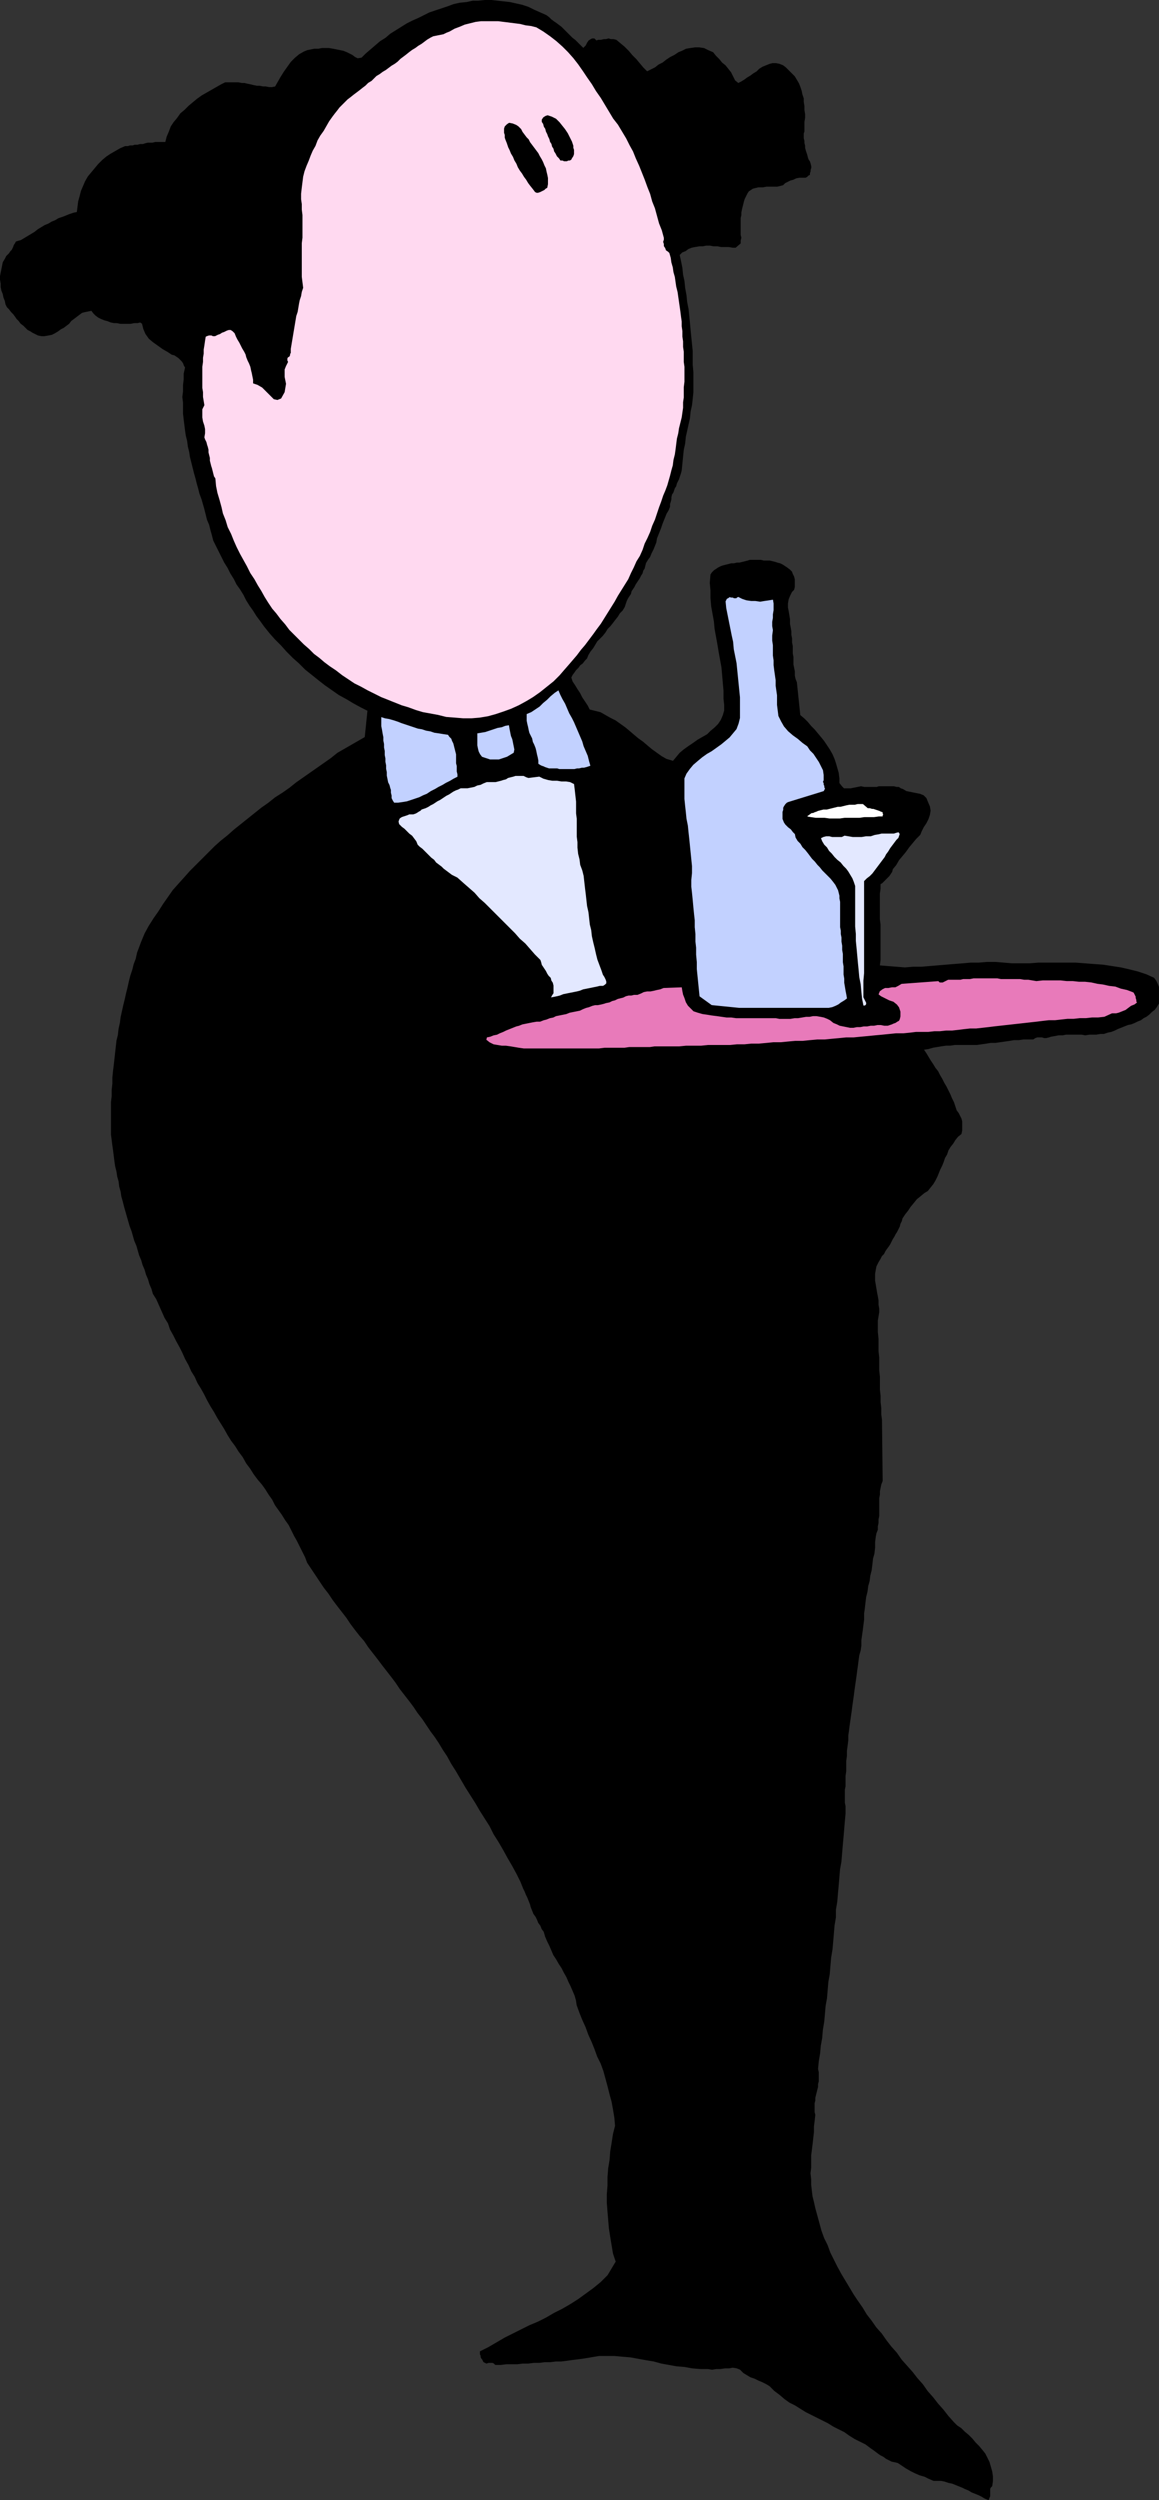 <?xml version="1.0" encoding="UTF-8" standalone="no"?>
<svg
   version="1.0"
   width="72.261mm"
   height="155.797mm"
   id="svg24"
   sodipodi:docname="Formal Waiter.wmf"
   xmlns:inkscape="http://www.inkscape.org/namespaces/inkscape"
   xmlns:sodipodi="http://sodipodi.sourceforge.net/DTD/sodipodi-0.dtd"
   xmlns="http://www.w3.org/2000/svg"
   xmlns:svg="http://www.w3.org/2000/svg">
  <rect width="100%" height="100%" fill="#333333" stroke="none"/>
  <sodipodi:namedview
     id="namedview24"
     pagecolor="#ffffff"
     bordercolor="#000000"
     borderopacity="0.25"
     inkscape:showpageshadow="2"
     inkscape:pageopacity="0.0"
     inkscape:pagecheckerboard="0"
     inkscape:deskcolor="#d1d1d1"
     inkscape:document-units="mm" />
  <defs
     id="defs1">
    <pattern
       id="WMFhbasepattern"
       patternUnits="userSpaceOnUse"
       width="6"
       height="6"
       x="0"
       y="0" />
  </defs>
  <path
     style="fill:#000000;fill-opacity:1;fill-rule:evenodd;stroke:none"
     d="m 128.718,3.636 0.646,0.485 0.485,0.485 0.646,0.485 0.485,0.323 0.646,0.485 0.646,0.485 0.485,0.485 0.485,0.485 0.646,0.646 0.485,0.485 0.485,0.485 0.646,0.485 0.485,0.485 0.485,0.485 0.485,0.485 0.485,0.485 0.323,-0.323 0.323,-0.323 0.323,-0.646 0.323,-0.485 0.485,-0.323 0.323,-0.162 h 0.485 l 0.485,0.485 0.485,-0.162 h 0.646 l 0.646,-0.162 h 0.485 l 0.646,-0.162 0.485,0.162 h 0.646 l 0.646,0.162 0.97,0.808 0.97,0.808 0.97,0.97 0.808,0.97 0.97,0.97 0.808,0.97 0.808,0.97 0.97,0.97 0.97,-0.485 0.97,-0.485 0.808,-0.646 0.97,-0.485 0.808,-0.646 0.97,-0.646 0.97,-0.485 0.97,-0.646 0.808,-0.323 0.97,-0.485 0.97,-0.162 1.131,-0.162 h 0.97 l 1.131,0.162 0.97,0.485 1.131,0.485 0.646,0.808 0.808,0.808 0.646,0.808 0.808,0.646 0.646,0.808 0.646,0.808 0.485,0.97 0.485,0.97 0.808,0.646 0.646,-0.323 0.808,-0.485 0.646,-0.485 0.808,-0.485 0.646,-0.485 0.808,-0.485 0.646,-0.646 0.808,-0.485 0.808,-0.323 0.808,-0.323 0.646,-0.162 h 0.808 l 0.808,0.162 0.808,0.323 0.646,0.485 0.808,0.808 0.646,0.646 0.646,0.646 0.485,0.808 0.485,0.808 0.323,0.808 0.323,0.97 0.162,0.808 0.323,0.97 v 0.808 l 0.162,0.97 v 0.97 l 0.162,0.97 v 0.808 l -0.162,0.97 v 0.808 0.808 0.646 l -0.162,0.485 v 0.646 0.485 l 0.162,0.646 v 0.485 l 0.162,0.646 v 0.485 l 0.162,0.646 0.162,0.485 0.162,0.485 0.162,0.646 0.162,0.485 0.323,0.485 0.162,0.485 0.162,0.646 v 0.323 l -0.162,0.485 v 0.323 l -0.162,0.485 v 0.323 l -0.323,0.162 -0.323,0.323 -0.323,0.162 h -0.808 -0.646 l -0.808,0.162 -0.646,0.323 -0.646,0.162 -0.646,0.323 -0.646,0.323 -0.485,0.485 -0.646,0.162 -0.646,0.162 h -0.646 -0.646 -0.646 -0.646 l -0.808,0.162 h -0.646 -0.485 l -0.646,0.162 -0.646,0.162 -0.485,0.323 -0.485,0.323 -0.323,0.485 -0.323,0.646 -0.323,0.646 -0.162,0.485 -0.162,0.646 -0.162,0.646 -0.162,0.646 -0.162,0.808 v 0.646 l -0.162,0.646 v 0.646 0.646 0.646 0.808 0.646 0.646 l 0.162,0.646 -0.162,0.646 v 0.646 l -1.131,0.97 h -0.646 l -0.97,-0.162 h -0.808 -0.97 l -0.808,-0.162 h -0.97 l -0.808,-0.162 h -0.97 l -0.808,0.162 h -0.808 l -0.97,0.162 -0.808,0.162 -0.808,0.323 -0.646,0.485 -0.808,0.323 -0.646,0.646 0.323,1.454 0.323,1.616 0.162,1.616 0.323,1.454 0.162,1.616 0.323,1.778 0.162,1.616 0.323,1.616 0.162,1.616 0.162,1.616 0.162,1.778 0.162,1.616 0.162,1.616 0.162,1.616 v 1.616 1.616 l 0.162,1.778 v 1.616 1.616 1.454 l -0.162,1.616 -0.162,1.454 -0.323,1.454 -0.162,1.616 -0.323,1.454 -0.323,1.454 -0.323,1.454 -0.162,1.616 -0.323,1.454 -0.162,1.616 -0.162,1.616 -0.162,1.616 -0.162,0.646 -0.162,0.485 -0.162,0.485 -0.162,0.485 -0.323,0.646 -0.162,0.323 -0.162,0.646 -0.323,0.485 -0.162,0.485 -0.162,0.485 -0.323,0.485 -0.162,0.646 v 0.485 l -0.162,0.646 -0.162,0.485 v 0.646 l -0.323,0.808 -0.485,0.808 -0.323,0.808 -0.323,0.808 -0.323,0.808 -0.323,0.97 -0.323,0.808 -0.323,0.808 -0.323,0.808 -0.162,0.97 -0.323,0.808 -0.323,0.808 -0.485,0.97 -0.323,0.808 -0.485,0.646 -0.485,0.808 -0.162,0.646 -0.162,0.646 -0.323,0.485 -0.162,0.646 -0.323,0.485 -0.323,0.646 -0.323,0.485 -0.323,0.485 -0.323,0.485 -0.323,0.646 -0.323,0.485 -0.323,0.485 -0.162,0.646 -0.323,0.485 -0.323,0.485 -0.323,0.646 -0.485,1.454 -0.485,0.808 -0.646,0.646 -0.485,0.808 -0.646,0.808 -0.485,0.646 -0.646,0.808 -0.646,0.646 -0.485,0.808 -0.646,0.808 -0.646,0.646 -0.646,0.646 -0.485,0.808 -0.485,0.808 -0.646,0.808 -0.485,0.808 -0.323,0.808 -0.485,0.485 -0.485,0.646 -0.646,0.485 -0.323,0.485 -0.646,0.646 -0.323,0.485 -0.485,0.646 -0.323,0.646 0.323,0.97 0.646,0.97 0.485,0.808 0.646,0.97 0.485,0.97 0.646,0.97 0.646,0.97 0.485,0.97 1.293,0.323 1.293,0.323 1.131,0.646 1.131,0.646 1.293,0.646 1.131,0.808 1.131,0.808 0.97,0.808 1.131,0.97 0.97,0.808 1.131,0.808 1.131,0.97 0.97,0.808 1.131,0.808 1.131,0.808 1.131,0.646 1.616,0.485 0.808,-0.97 0.808,-0.97 0.97,-0.808 1.131,-0.808 0.97,-0.646 1.131,-0.808 1.131,-0.646 1.131,-0.646 0.808,-0.808 0.97,-0.808 0.808,-0.808 0.646,-0.97 0.485,-1.131 0.323,-1.131 v -1.293 l -0.162,-1.454 v -1.939 l -0.162,-1.778 -0.162,-1.939 -0.162,-1.778 -0.323,-1.778 -0.323,-1.778 -0.323,-1.939 -0.323,-1.778 -0.323,-1.778 -0.162,-1.778 -0.323,-1.778 -0.323,-1.778 -0.162,-1.939 v -1.778 l -0.162,-1.778 0.162,-1.939 0.323,-0.485 0.485,-0.485 0.485,-0.323 0.485,-0.323 0.646,-0.323 0.485,-0.162 0.646,-0.162 0.646,-0.162 0.646,-0.162 h 0.646 l 0.646,-0.162 h 0.646 l 0.646,-0.162 0.646,-0.162 0.646,-0.162 0.485,-0.162 h 0.646 0.646 0.808 0.485 l 0.646,0.162 h 0.808 0.646 l 0.646,0.162 0.646,0.162 0.485,0.162 0.646,0.162 0.646,0.323 0.485,0.323 0.485,0.323 0.646,0.485 0.485,0.485 0.162,0.485 0.323,0.646 0.162,0.646 v 0.646 0.485 0.646 l -0.162,0.646 -0.485,0.485 -0.485,0.97 -0.323,0.808 -0.162,0.97 v 0.97 l 0.162,0.808 0.162,0.97 0.162,0.97 v 1.131 l 0.162,0.808 0.162,0.97 v 0.808 l 0.162,0.808 v 0.97 l 0.162,0.808 v 0.808 0.97 l 0.162,0.808 v 0.97 0.808 l 0.162,0.808 0.162,0.808 v 0.97 l 0.162,0.808 0.323,0.808 0.808,7.756 0.97,0.808 0.808,0.808 0.808,0.97 0.808,0.808 0.808,0.97 0.808,0.97 0.646,0.808 0.646,0.97 0.646,0.97 0.646,1.131 0.485,1.131 0.323,0.97 0.323,1.131 0.323,1.131 0.162,1.293 v 1.131 l 0.646,0.808 0.485,0.485 h 0.808 0.808 l 0.808,-0.162 0.808,-0.162 0.808,-0.162 0.808,0.162 h 0.485 0.646 0.485 0.646 0.646 l 0.485,-0.162 h 0.646 0.646 0.485 0.646 0.646 0.485 l 0.646,0.162 h 0.485 l 0.485,0.323 0.485,0.162 0.808,0.485 0.808,0.162 0.808,0.162 0.808,0.162 0.808,0.162 0.808,0.323 0.646,0.646 0.323,0.808 0.485,1.131 0.162,0.97 -0.162,0.97 -0.323,0.97 -0.485,0.97 -0.646,0.97 -0.485,0.97 -0.323,0.808 -0.97,0.97 -0.808,0.97 -0.808,0.97 -0.808,1.131 -0.808,0.97 -0.808,0.97 -0.646,1.131 -0.808,0.97 -0.162,0.646 -0.323,0.485 -0.323,0.485 -0.323,0.323 -0.485,0.485 -0.323,0.323 -0.485,0.485 -0.485,0.323 v 1.131 l -0.162,1.131 v 1.293 1.131 1.293 1.131 1.131 l 0.162,1.293 v 1.131 1.293 1.131 1.131 1.293 1.293 1.131 l -0.162,1.293 1.939,0.162 2.101,0.162 1.939,0.162 1.939,-0.162 h 1.939 l 1.939,-0.162 1.939,-0.162 1.939,-0.162 1.939,-0.162 2.101,-0.162 1.778,-0.162 h 1.939 l 1.939,-0.162 h 1.939 l 1.939,0.162 1.939,0.162 h 2.101 2.101 l 2.101,-0.162 h 2.101 2.262 2.101 2.262 l 2.101,0.162 2.101,0.162 2.262,0.162 2.101,0.323 2.101,0.323 2.101,0.485 1.939,0.485 1.939,0.646 1.778,0.808 0.485,0.646 0.323,0.646 0.323,0.808 v 0.808 0.808 0.808 0.646 0.808 l -0.485,0.808 -0.485,0.646 -0.646,0.485 -0.646,0.646 -0.646,0.485 -0.646,0.323 -0.646,0.485 -0.808,0.323 -0.646,0.323 -0.808,0.323 -0.808,0.162 -0.808,0.323 -0.808,0.323 -0.808,0.323 -0.646,0.323 -0.808,0.323 -0.808,0.162 -0.97,0.323 h -0.808 l -0.97,0.162 h -0.808 -0.808 l -0.97,0.162 -0.808,-0.162 h -0.97 -0.808 -0.97 -0.97 l -0.808,0.162 H 249.437 l -0.808,0.162 -0.97,0.162 -0.485,0.162 -0.646,0.162 h -0.485 l -0.485,-0.162 h -0.485 -0.646 l -0.485,0.162 -0.485,0.323 h -1.131 -1.131 l -1.131,0.162 h -1.131 l -0.97,0.162 -1.131,0.162 -1.131,0.162 -1.131,0.162 h -1.131 l -0.97,0.162 -1.131,0.162 -1.131,0.162 h -0.97 -1.131 -0.97 -1.131 -0.97 l -1.131,0.162 h -0.97 l -1.131,0.162 -0.97,0.162 -0.97,0.162 -1.131,0.323 -1.131,0.162 0.646,0.97 0.485,0.808 0.485,0.808 0.646,0.97 0.485,0.808 0.646,0.808 0.485,0.97 0.485,0.808 0.485,0.97 0.485,0.808 0.485,0.97 0.485,0.97 0.323,0.808 0.485,0.97 0.323,0.97 0.323,0.97 0.485,0.646 0.323,0.646 0.323,0.646 0.162,0.646 v 0.646 0.808 0.646 l -0.162,0.808 -0.808,0.646 -0.646,0.808 -0.485,0.808 -0.646,0.808 -0.485,0.808 -0.323,0.97 -0.485,0.808 -0.323,0.97 -0.323,0.808 -0.485,0.97 -0.323,0.808 -0.323,0.808 -0.485,0.97 -0.485,0.808 -0.646,0.808 -0.646,0.808 -0.808,0.485 -0.97,0.808 -0.808,0.646 -0.646,0.808 -0.808,0.97 -0.646,0.97 -0.646,0.808 -0.646,0.97 -0.162,0.646 -0.323,0.646 -0.162,0.646 -0.323,0.646 -0.323,0.646 -0.323,0.485 -0.323,0.646 -0.323,0.485 -0.323,0.646 -0.323,0.646 -0.323,0.485 -0.485,0.646 -0.323,0.485 -0.323,0.646 -0.485,0.485 -0.323,0.646 -0.485,0.808 -0.485,0.97 -0.162,0.808 -0.162,0.97 v 0.808 0.808 l 0.162,0.97 0.162,0.97 0.162,0.97 0.162,0.808 0.162,0.97 v 0.97 l 0.162,0.97 v 0.808 l -0.162,0.97 -0.162,0.97 v 1.454 1.293 l 0.162,1.616 v 1.454 1.454 l 0.162,1.454 v 1.454 1.616 l 0.162,1.454 v 1.454 1.616 l 0.162,1.454 v 1.454 l 0.162,1.454 v 1.454 l 0.162,1.293 0.162,14.382 -0.323,0.808 -0.162,0.808 -0.162,0.808 v 0.808 l -0.162,0.808 v 0.97 0.808 0.646 0.97 0.808 l -0.162,0.808 v 0.808 l -0.162,0.808 v 0.808 l -0.323,0.808 -0.162,0.808 -0.162,1.293 v 1.293 l -0.162,1.454 -0.323,1.131 -0.162,1.454 -0.162,1.293 -0.323,1.293 -0.162,1.293 -0.323,1.131 -0.162,1.293 -0.323,1.293 -0.162,1.293 -0.162,1.454 -0.162,1.131 v 1.454 l -0.162,1.293 -0.162,1.293 -0.162,1.131 -0.162,1.131 v 1.293 l -0.162,1.131 -0.323,1.131 -0.162,1.131 -0.162,1.293 -0.162,1.131 -0.162,1.293 -0.162,1.131 -0.162,1.131 -0.162,1.131 -0.162,1.293 -0.162,1.131 -0.162,1.131 -0.162,1.293 -0.162,1.131 -0.162,1.131 -0.162,1.131 -0.162,1.293 -0.162,1.131 v 1.131 l -0.162,1.293 -0.162,1.131 v 1.293 l -0.162,1.131 v 1.131 1.293 l -0.162,1.131 v 1.293 1.131 l -0.162,0.808 v 0.808 0.646 0.808 0.808 l 0.162,0.808 v 0.808 0.97 l -0.162,1.778 -0.162,1.939 -0.162,1.939 -0.162,1.778 -0.162,1.939 -0.162,1.939 -0.323,1.778 -0.162,1.939 -0.162,1.939 -0.162,1.778 -0.162,1.939 -0.323,1.939 v 1.778 l -0.323,1.939 -0.162,1.939 -0.162,1.939 -0.162,1.778 -0.323,1.939 -0.162,1.939 -0.162,1.939 -0.323,1.778 -0.162,1.939 -0.162,1.939 -0.323,1.778 -0.162,1.939 -0.162,1.778 -0.323,1.939 -0.162,1.939 -0.323,1.778 -0.162,1.778 -0.323,1.939 -0.162,1.778 0.162,0.808 v 0.646 0.646 0.808 l -0.162,0.646 v 0.646 l -0.162,0.646 -0.162,0.646 -0.162,0.646 -0.162,0.646 v 0.646 l -0.162,0.646 v 0.646 0.808 0.646 l 0.162,0.646 -0.162,1.454 -0.162,1.293 v 1.293 l -0.162,1.454 -0.162,1.454 -0.162,1.293 -0.162,1.293 v 1.454 1.454 l -0.162,1.293 0.162,1.454 v 1.293 l 0.162,1.454 0.162,1.293 0.323,1.293 0.323,1.454 0.485,1.778 0.485,1.778 0.485,1.778 0.646,1.778 0.808,1.616 0.646,1.778 0.808,1.616 0.808,1.616 0.97,1.778 0.97,1.616 0.97,1.616 0.97,1.616 0.97,1.454 1.131,1.616 0.97,1.616 1.131,1.454 1.131,1.616 1.293,1.454 1.131,1.616 1.131,1.454 1.293,1.454 1.131,1.616 1.293,1.454 1.293,1.454 1.131,1.454 1.293,1.454 1.131,1.616 1.293,1.454 1.131,1.454 1.293,1.454 1.131,1.454 1.293,1.454 0.808,0.808 0.97,0.646 0.808,0.808 0.97,0.808 0.808,0.808 0.808,0.97 0.808,0.808 0.808,0.97 0.646,0.808 0.485,0.97 0.485,0.97 0.323,1.131 0.323,1.131 0.162,1.131 v 1.131 l -0.162,1.131 -0.323,0.323 -0.162,0.323 v 0.485 0.323 0.485 0.485 l -0.162,0.323 -0.162,0.485 -0.808,-0.323 -0.808,-0.485 -0.646,-0.323 -0.808,-0.323 -0.808,-0.323 -0.808,-0.485 -0.808,-0.323 -0.646,-0.323 -0.808,-0.323 -0.808,-0.323 -0.808,-0.323 -0.808,-0.162 -0.97,-0.323 -0.808,-0.162 h -0.808 -0.97 l -1.131,-0.485 -0.97,-0.485 -1.131,-0.323 -1.131,-0.485 -0.97,-0.485 -1.131,-0.646 -0.97,-0.646 -0.97,-0.646 -0.646,-0.162 -0.808,-0.162 -0.646,-0.323 -0.646,-0.323 -0.646,-0.485 -0.646,-0.323 -0.485,-0.323 -0.646,-0.485 -0.646,-0.485 -0.485,-0.323 -0.646,-0.485 -0.646,-0.485 -0.646,-0.323 -0.646,-0.323 -0.646,-0.323 -0.646,-0.323 -1.293,-0.808 -1.131,-0.808 -1.293,-0.646 -1.293,-0.646 -1.293,-0.808 -1.293,-0.646 -1.293,-0.646 -1.293,-0.646 -1.293,-0.646 -1.293,-0.808 -1.293,-0.808 -1.293,-0.646 -1.131,-0.808 -1.131,-0.97 -1.293,-0.97 -1.131,-1.131 -0.808,-0.485 -0.97,-0.485 -0.808,-0.323 -0.97,-0.485 -0.97,-0.323 -0.808,-0.485 -0.808,-0.485 -0.808,-0.808 -0.808,-0.323 -0.97,-0.162 -0.808,0.162 h -0.97 l -1.131,0.162 h -0.97 l -0.97,0.162 -0.97,-0.162 h -1.778 l -1.939,-0.162 -1.778,-0.323 -1.939,-0.162 -1.778,-0.323 -1.778,-0.323 -1.778,-0.485 -1.939,-0.323 -1.778,-0.323 -1.778,-0.323 -1.939,-0.162 -1.778,-0.162 h -1.939 -1.778 l -1.939,0.323 -1.939,0.323 -1.293,0.162 -1.293,0.162 -1.131,0.162 -1.293,0.162 h -1.293 l -1.293,0.162 h -1.293 l -1.293,0.162 h -1.293 l -1.293,0.162 h -1.293 l -1.293,0.162 h -1.293 -1.293 l -1.293,0.162 h -1.293 l -0.323,-0.323 -0.323,-0.162 h -0.323 -0.323 -0.323 l -0.485,0.162 -0.323,-0.162 -0.323,-0.162 -0.162,-0.323 -0.162,-0.323 -0.162,-0.162 -0.162,-0.323 v -0.323 l -0.162,-0.323 v -0.323 -0.323 l 1.939,-0.97 1.939,-1.131 1.939,-1.131 1.939,-0.97 1.939,-0.97 1.939,-0.97 1.939,-0.808 1.939,-0.97 1.939,-1.131 1.939,-0.97 1.939,-1.131 1.778,-1.131 1.778,-1.293 1.778,-1.293 1.778,-1.454 1.616,-1.616 1.939,-3.232 -0.646,-1.939 -0.323,-1.939 -0.323,-1.939 -0.323,-2.101 -0.162,-1.939 -0.162,-1.939 -0.162,-2.101 v -1.939 l 0.162,-2.101 v -1.939 l 0.162,-2.101 0.323,-1.939 0.162,-2.101 0.323,-1.939 0.323,-2.101 0.485,-1.939 -0.162,-1.939 -0.323,-1.939 -0.323,-1.778 -0.485,-1.778 -0.485,-1.939 -0.485,-1.778 -0.485,-1.778 -0.646,-1.778 -0.808,-1.616 -0.646,-1.778 -0.646,-1.616 -0.808,-1.778 -0.646,-1.778 -0.808,-1.778 -0.646,-1.616 -0.646,-1.778 -0.162,-1.131 -0.323,-1.131 -0.485,-1.131 -0.485,-1.131 -0.485,-0.97 -0.485,-1.131 -0.646,-1.131 -0.485,-0.97 -0.646,-0.97 -0.646,-1.131 -0.646,-0.97 -0.485,-1.131 -0.485,-1.131 -0.485,-0.97 -0.485,-1.131 -0.323,-1.131 -0.485,-0.646 -0.323,-0.808 -0.485,-0.646 -0.323,-0.808 -0.323,-0.646 -0.485,-0.646 -0.323,-0.808 -0.323,-0.808 -0.162,-0.646 -0.323,-0.808 -0.323,-0.808 -0.323,-0.646 -0.323,-0.808 -0.323,-0.646 -0.323,-0.808 -0.323,-0.808 -0.97,-1.939 -0.97,-1.778 -1.131,-1.939 -0.97,-1.778 -1.131,-1.939 -1.131,-1.778 -0.97,-1.939 -1.131,-1.778 -1.131,-1.778 -1.131,-1.939 -1.131,-1.778 -1.131,-1.778 -1.131,-1.939 -1.131,-1.939 -1.131,-1.778 -0.97,-1.778 -0.97,-1.454 -0.97,-1.616 -0.97,-1.454 -0.97,-1.293 -0.97,-1.454 -0.97,-1.454 -1.131,-1.454 -0.97,-1.454 -0.97,-1.293 -1.131,-1.454 -1.131,-1.454 -0.97,-1.454 -0.97,-1.293 -1.131,-1.454 -1.131,-1.454 -0.97,-1.293 -1.131,-1.454 -1.131,-1.454 -0.97,-1.454 -1.131,-1.293 -1.131,-1.454 -0.97,-1.293 -0.97,-1.454 -1.131,-1.454 -1.131,-1.454 -0.97,-1.293 -0.97,-1.454 -1.131,-1.454 -0.97,-1.454 -0.97,-1.454 -0.97,-1.454 -0.97,-1.454 -0.485,-1.293 -0.646,-1.293 -0.646,-1.293 -0.646,-1.293 -0.646,-1.131 -0.646,-1.293 -0.646,-1.293 -0.808,-1.131 -0.808,-1.293 -0.808,-1.131 -0.808,-1.131 -0.646,-1.293 -0.808,-1.131 -0.808,-1.293 -0.808,-1.131 -0.97,-1.131 -0.97,-1.293 -0.808,-1.293 -0.97,-1.293 -0.808,-1.454 -0.97,-1.293 -0.808,-1.293 -0.97,-1.293 -0.808,-1.293 -0.808,-1.454 -0.808,-1.293 -0.808,-1.293 -0.808,-1.454 -0.808,-1.293 -0.808,-1.454 -0.646,-1.293 -0.808,-1.454 -0.808,-1.293 -0.646,-1.454 -0.808,-1.293 -0.646,-1.454 -0.808,-1.454 -0.646,-1.454 -0.646,-1.293 -0.808,-1.454 -0.646,-1.293 -0.808,-1.454 -0.485,-1.454 -0.808,-1.293 -0.646,-1.454 -0.646,-1.454 -0.646,-1.454 -0.808,-1.293 -0.323,-1.131 -0.485,-1.131 -0.323,-1.131 -0.485,-1.131 -0.323,-1.131 -0.485,-1.131 -0.323,-1.131 -0.485,-1.131 -0.323,-1.131 -0.323,-1.131 -0.485,-1.131 -0.323,-1.131 -0.323,-1.131 -0.485,-1.293 -0.323,-1.131 -0.323,-1.131 -0.323,-1.131 -0.323,-1.131 -0.323,-1.293 -0.323,-1.131 -0.162,-1.131 -0.323,-1.131 -0.162,-1.293 -0.323,-1.131 -0.162,-1.131 -0.323,-1.293 -0.162,-1.131 -0.162,-1.293 -0.162,-1.293 -0.162,-1.131 -0.162,-1.293 -0.162,-1.293 v -1.454 -1.616 -1.454 -1.454 -1.616 l 0.162,-1.454 v -1.454 l 0.162,-1.454 v -1.454 l 0.162,-1.616 0.162,-1.293 0.162,-1.454 0.162,-1.454 0.162,-1.454 0.162,-1.454 0.323,-1.293 0.162,-1.454 0.323,-1.454 0.162,-1.293 0.323,-1.454 0.323,-1.454 0.323,-1.293 0.323,-1.454 0.323,-1.293 0.323,-1.454 0.323,-1.293 0.485,-1.454 0.323,-1.293 0.485,-1.293 0.323,-1.454 0.485,-1.293 0.485,-1.293 0.808,-1.939 0.97,-1.778 1.131,-1.778 1.131,-1.616 1.131,-1.778 1.131,-1.616 1.131,-1.616 1.293,-1.454 1.454,-1.616 1.293,-1.454 1.454,-1.454 1.454,-1.454 1.454,-1.454 1.454,-1.454 1.454,-1.293 1.616,-1.293 1.454,-1.293 1.616,-1.293 1.616,-1.293 1.616,-1.293 1.616,-1.293 1.616,-1.131 1.616,-1.293 1.778,-1.131 1.616,-1.131 1.616,-1.293 1.616,-1.131 1.616,-1.131 1.616,-1.131 1.616,-1.131 1.616,-1.131 1.616,-1.293 6.464,-3.717 0.646,-6.302 -1.616,-0.808 -1.778,-0.97 -1.616,-0.97 -1.778,-0.97 -1.616,-1.131 -1.616,-1.131 -1.454,-1.131 -1.616,-1.293 -1.616,-1.293 -1.454,-1.454 -1.454,-1.293 -1.454,-1.454 -1.293,-1.454 -1.454,-1.454 -1.293,-1.454 -1.293,-1.616 -0.808,-1.131 -0.97,-1.293 -0.808,-1.293 -0.808,-1.131 -0.808,-1.293 -0.646,-1.293 -0.808,-1.293 -0.808,-1.131 -0.646,-1.293 -0.808,-1.293 -0.646,-1.293 -0.808,-1.293 -0.646,-1.293 -0.646,-1.293 -0.646,-1.293 -0.646,-1.293 -0.323,-1.293 -0.323,-1.131 -0.323,-1.293 -0.485,-1.131 -0.323,-1.293 -0.323,-1.293 -0.323,-1.131 -0.323,-1.131 -0.485,-1.293 -0.323,-1.293 -0.323,-1.131 -0.323,-1.293 -0.323,-1.131 -0.323,-1.293 -0.323,-1.293 -0.323,-1.293 -0.162,-1.131 -0.323,-1.293 -0.162,-1.293 -0.323,-1.293 -0.162,-1.131 -0.162,-1.293 -0.162,-1.293 -0.162,-1.454 v -1.293 -1.293 l -0.162,-1.293 0.162,-1.293 v -1.454 l 0.162,-1.454 v -1.293 l 0.323,-1.454 -0.323,-0.485 -0.162,-0.485 -0.323,-0.485 -0.485,-0.485 -0.323,-0.323 L 41.613,83.947 41.128,83.623 40.482,83.462 39.512,82.815 38.381,82.169 37.25,81.361 36.119,80.553 35.149,79.745 34.341,78.614 33.856,77.483 33.533,76.19 33.048,75.867 32.402,76.029 h -0.808 l -0.808,0.162 h -0.808 -0.808 -0.808 l -0.808,-0.162 h -0.646 l -0.808,-0.162 -0.808,-0.323 -0.646,-0.162 -0.808,-0.323 -0.646,-0.323 -0.646,-0.485 -0.485,-0.485 -0.485,-0.646 -0.808,0.162 -0.808,0.162 -0.646,0.162 -0.646,0.485 -0.646,0.485 -0.646,0.485 -0.646,0.485 -0.485,0.646 -0.646,0.485 -0.646,0.485 -0.646,0.323 -0.646,0.485 -0.808,0.485 -0.646,0.323 -0.808,0.162 -0.97,0.162 H 9.777 L 8.969,78.937 8.323,78.614 7.676,78.291 7.191,77.968 6.545,77.645 6.06,77.16 5.575,76.675 4.929,76.19 4.444,75.544 3.959,75.059 3.636,74.574 3.151,73.928 2.666,73.443 2.182,72.797 1.697,72.312 1.374,71.666 1.212,70.858 0.889,70.05 0.727,69.242 0.404,68.434 0.242,67.626 V 66.818 L 0.081,65.848 V 65.04 L 0.242,64.232 0.404,63.425 0.566,62.617 0.727,61.809 1.212,61.001 1.535,60.354 2.182,59.708 2.505,59.223 2.828,58.9 3.151,58.254 3.313,57.769 3.636,57.284 3.798,56.961 4.283,56.799 l 0.646,-0.162 0.808,-0.485 0.808,-0.485 0.808,-0.485 0.808,-0.485 0.808,-0.646 0.808,-0.485 0.808,-0.485 0.808,-0.323 0.808,-0.485 0.808,-0.323 0.808,-0.485 0.97,-0.323 0.808,-0.323 0.808,-0.323 0.97,-0.323 0.808,-0.162 0.162,-1.293 0.162,-1.293 0.323,-1.131 0.323,-1.293 0.485,-1.131 0.485,-1.131 0.646,-1.131 0.808,-0.97 0.808,-0.97 0.808,-0.97 0.97,-0.97 0.97,-0.808 0.97,-0.646 1.131,-0.646 1.131,-0.646 1.131,-0.485 h 0.646 l 0.485,-0.162 h 0.646 l 0.485,-0.162 h 0.646 l 0.646,-0.162 h 0.646 l 0.485,-0.162 0.646,-0.162 h 0.485 0.646 l 0.646,-0.162 h 0.646 0.485 0.646 0.646 l 0.323,-1.293 0.485,-1.131 0.485,-1.293 0.646,-0.97 0.808,-0.97 0.808,-1.131 0.97,-0.808 0.97,-0.97 0.97,-0.808 0.97,-0.808 1.131,-0.808 1.131,-0.646 1.131,-0.646 1.131,-0.646 1.131,-0.646 0.97,-0.485 h 0.808 0.808 0.646 0.808 l 0.808,0.162 h 0.646 l 0.646,0.162 0.808,0.162 0.646,0.162 0.808,0.162 h 0.646 l 0.808,0.162 h 0.646 l 0.808,0.162 H 64.076 l 0.808,-0.162 0.646,-1.131 0.646,-1.131 0.808,-1.293 0.808,-1.131 0.808,-1.131 0.97,-0.97 0.97,-0.808 1.131,-0.646 0.808,-0.323 0.808,-0.162 0.808,-0.162 h 0.97 l 0.808,-0.162 h 0.808 0.808 l 0.97,0.162 0.808,0.162 0.808,0.162 0.808,0.162 0.808,0.323 0.646,0.323 0.646,0.323 0.646,0.485 0.646,0.323 0.97,-0.162 0.97,-0.97 1.131,-0.97 1.131,-0.97 1.131,-0.97 1.293,-0.808 1.131,-0.97 1.293,-0.808 1.293,-0.808 1.293,-0.808 1.293,-0.646 1.454,-0.646 1.293,-0.646 1.293,-0.646 1.454,-0.485 1.454,-0.485 1.454,-0.485 1.293,-0.485 1.454,-0.323 1.616,-0.162 1.454,-0.323 h 1.293 l 1.616,-0.162 h 1.454 l 1.454,0.162 1.454,0.162 1.454,0.162 1.454,0.323 1.454,0.323 1.454,0.485 1.293,0.646 1.454,0.646 z"
     id="path1" />
  <path
     style="fill:none;stroke:#000000;stroke-width:0.162px;stroke-linecap:round;stroke-linejoin:round;stroke-miterlimit:4;stroke-dasharray:none;stroke-opacity:1"
     d="m 128.718,3.636 v 0 l 0.646,0.485 0.485,0.485 0.646,0.485 0.485,0.323 0.646,0.485 0.646,0.485 0.485,0.485 0.485,0.485 0.646,0.646 0.485,0.485 0.485,0.485 0.646,0.485 0.485,0.485 0.485,0.485 0.485,0.485 0.485,0.485 v 0 l 0.323,-0.323 0.323,-0.323 0.323,-0.646 0.323,-0.485 0.485,-0.323 0.323,-0.162 h 0.485 l 0.485,0.485 v 0 l 0.485,-0.162 h 0.646 l 0.646,-0.162 h 0.485 l 0.646,-0.162 0.485,0.162 h 0.646 l 0.646,0.162 v 0 l 0.97,0.808 0.97,0.808 0.97,0.97 0.808,0.97 0.97,0.97 0.808,0.97 0.808,0.97 0.97,0.97 v 0 l 0.97,-0.485 0.97,-0.485 0.808,-0.646 0.97,-0.485 0.808,-0.646 0.97,-0.646 0.97,-0.485 0.97,-0.646 0.808,-0.323 0.97,-0.485 0.97,-0.162 1.131,-0.162 h 0.97 l 1.131,0.162 0.97,0.485 1.131,0.485 v 0 l 0.646,0.808 0.808,0.808 0.646,0.808 0.808,0.646 0.646,0.808 0.646,0.808 0.485,0.97 0.485,0.97 0.808,0.646 v 0 l 0.646,-0.323 0.808,-0.485 0.646,-0.485 0.808,-0.485 0.646,-0.485 0.808,-0.485 0.646,-0.646 0.808,-0.485 0.808,-0.323 0.808,-0.323 0.646,-0.162 h 0.808 l 0.808,0.162 0.808,0.323 0.646,0.485 0.808,0.808 v 0 l 0.646,0.646 0.646,0.646 0.485,0.808 0.485,0.808 0.323,0.808 0.323,0.97 0.162,0.808 0.323,0.97 v 0.808 l 0.162,0.97 v 0.97 l 0.162,0.97 v 0.808 l -0.162,0.97 v 0.808 0.808 0 0.646 l -0.162,0.485 v 0.646 0.485 l 0.162,0.646 v 0.485 l 0.162,0.646 v 0.485 l 0.162,0.646 0.162,0.485 0.162,0.485 0.162,0.646 0.162,0.485 0.323,0.485 0.162,0.485 0.162,0.646 v 0 0.323 l -0.162,0.485 v 0.323 l -0.162,0.485 v 0.323 l -0.323,0.162 -0.323,0.323 -0.323,0.162 v 0 h -0.808 -0.646 l -0.808,0.162 -0.646,0.323 -0.646,0.162 -0.646,0.323 -0.646,0.323 -0.485,0.485 v 0 l -0.646,0.162 -0.646,0.162 h -0.646 -0.646 -0.646 -0.646 l -0.808,0.162 h -0.646 -0.485 l -0.646,0.162 -0.646,0.162 -0.485,0.323 -0.485,0.323 -0.323,0.485 -0.323,0.646 -0.323,0.646 v 0 l -0.162,0.485 -0.162,0.646 -0.162,0.646 -0.162,0.646 -0.162,0.808 v 0.646 l -0.162,0.646 v 0.646 0.646 0.646 0.808 0.646 0.646 l 0.162,0.646 -0.162,0.646 v 0.646 l -1.131,0.97 v 0 h -0.646 l -0.97,-0.162 h -0.808 -0.97 l -0.808,-0.162 h -0.97 l -0.808,-0.162 h -0.97 l -0.808,0.162 h -0.808 l -0.97,0.162 -0.808,0.162 -0.808,0.323 -0.646,0.485 -0.808,0.323 -0.646,0.646 v 0 l 0.323,1.454 0.323,1.616 0.162,1.616 0.323,1.454 0.162,1.616 0.323,1.778 0.162,1.616 0.323,1.616 0.162,1.616 0.162,1.616 0.162,1.778 0.162,1.616 0.162,1.616 0.162,1.616 v 1.616 1.616 0 l 0.162,1.778 v 1.616 1.616 1.454 l -0.162,1.616 -0.162,1.454 -0.323,1.454 -0.162,1.616 -0.323,1.454 -0.323,1.454 -0.323,1.454 -0.162,1.616 -0.323,1.454 -0.162,1.616 -0.162,1.616 -0.162,1.616 v 0 l -0.162,0.646 -0.162,0.485 -0.162,0.485 -0.162,0.485 -0.323,0.646 -0.162,0.323 -0.162,0.646 -0.323,0.485 -0.162,0.485 -0.162,0.485 -0.323,0.485 -0.162,0.646 v 0.485 l -0.162,0.646 -0.162,0.485 v 0.646 0 l -0.323,0.808 -0.485,0.808 -0.323,0.808 -0.323,0.808 -0.323,0.808 -0.323,0.97 -0.323,0.808 -0.323,0.808 -0.323,0.808 -0.162,0.97 -0.323,0.808 -0.323,0.808 -0.485,0.97 -0.323,0.808 -0.485,0.646 -0.485,0.808 v 0 l -0.162,0.646 -0.162,0.646 -0.323,0.485 -0.162,0.646 -0.323,0.485 -0.323,0.646 -0.323,0.485 -0.323,0.485 -0.323,0.485 -0.323,0.646 -0.323,0.485 -0.323,0.485 -0.162,0.646 -0.323,0.485 -0.323,0.485 -0.323,0.646 -0.485,1.454 v 0 l -0.485,0.808 -0.646,0.646 -0.485,0.808 -0.646,0.808 -0.485,0.646 -0.646,0.808 -0.646,0.646 -0.485,0.808 -0.646,0.808 -0.646,0.646 -0.646,0.646 -0.485,0.808 -0.485,0.808 -0.646,0.808 -0.485,0.808 -0.323,0.808 v 0 l -0.485,0.485 -0.485,0.646 -0.646,0.485 -0.323,0.485 -0.646,0.646 -0.323,0.485 -0.485,0.646 -0.323,0.646 v 0 l 0.323,0.97 0.646,0.97 0.485,0.808 0.646,0.97 0.485,0.97 0.646,0.97 0.646,0.97 0.485,0.97 v 0 l 1.293,0.323 1.293,0.323 1.131,0.646 1.131,0.646 1.293,0.646 1.131,0.808 1.131,0.808 0.97,0.808 1.131,0.97 0.97,0.808 1.131,0.808 1.131,0.97 0.97,0.808 1.131,0.808 1.131,0.808 1.131,0.646 1.616,0.485 v 0 l 0.808,-0.97 0.808,-0.97 0.97,-0.808 1.131,-0.808 0.97,-0.646 1.131,-0.808 1.131,-0.646 1.131,-0.646 0.808,-0.808 0.97,-0.808 0.808,-0.808 0.646,-0.97 0.485,-1.131 0.323,-1.131 v -1.293 l -0.162,-1.454 v 0 -1.939 l -0.162,-1.778 -0.162,-1.939 -0.162,-1.778 -0.323,-1.778 -0.323,-1.778 -0.323,-1.939 -0.323,-1.778 -0.323,-1.778 -0.162,-1.778 -0.323,-1.778 -0.323,-1.778 -0.162,-1.939 v -1.778 l -0.162,-1.778 0.162,-1.939 v 0 l 0.323,-0.485 0.485,-0.485 0.485,-0.323 0.485,-0.323 0.646,-0.323 0.485,-0.162 0.646,-0.162 0.646,-0.162 0.646,-0.162 h 0.646 l 0.646,-0.162 h 0.646 l 0.646,-0.162 0.646,-0.162 0.646,-0.162 0.485,-0.162 v 0 h 0.646 0.646 0.808 0.485 l 0.646,0.162 h 0.808 0.646 l 0.646,0.162 0.646,0.162 0.485,0.162 0.646,0.162 0.646,0.323 0.485,0.323 0.485,0.323 0.646,0.485 0.485,0.485 v 0 l 0.162,0.485 0.323,0.646 0.162,0.646 v 0.646 0.485 0.646 l -0.162,0.646 -0.485,0.485 v 0 l -0.485,0.97 -0.323,0.808 -0.162,0.97 v 0.97 l 0.162,0.808 0.162,0.97 0.162,0.97 v 1.131 0 l 0.162,0.808 0.162,0.97 v 0.808 l 0.162,0.808 v 0.97 l 0.162,0.808 v 0.808 0.97 l 0.162,0.808 v 0.97 0.808 l 0.162,0.808 0.162,0.808 v 0.97 l 0.162,0.808 0.323,0.808 0.808,7.756 v 0 l 0.97,0.808 0.808,0.808 0.808,0.97 0.808,0.808 0.808,0.97 0.808,0.97 0.646,0.808 0.646,0.97 0.646,0.97 0.646,1.131 0.485,1.131 0.323,0.97 0.323,1.131 0.323,1.131 0.162,1.293 v 1.131 0 l 0.646,0.808 0.485,0.485 h 0.808 0.808 l 0.808,-0.162 0.808,-0.162 0.808,-0.162 0.808,0.162 v 0 h 0.485 0.646 0.485 0.646 0.646 l 0.485,-0.162 h 0.646 0.646 0.485 0.646 0.646 0.485 l 0.646,0.162 h 0.485 l 0.485,0.323 0.485,0.162 v 0 l 0.808,0.485 0.808,0.162 0.808,0.162 0.808,0.162 0.808,0.162 0.808,0.323 0.646,0.646 0.323,0.808 v 0 l 0.485,1.131 0.162,0.97 -0.162,0.97 -0.323,0.97 -0.485,0.97 -0.646,0.97 -0.485,0.97 -0.323,0.808 v 0 l -0.97,0.97 -0.808,0.97 -0.808,0.97 -0.808,1.131 -0.808,0.97 -0.808,0.97 -0.646,1.131 -0.808,0.97 v 0 l -0.162,0.646 -0.323,0.485 -0.323,0.485 -0.323,0.323 -0.485,0.485 -0.323,0.323 -0.485,0.485 -0.485,0.323 v 0 1.131 l -0.162,1.131 v 1.293 1.131 1.293 1.131 1.131 l 0.162,1.293 v 1.131 1.293 1.131 1.131 1.293 1.293 1.131 l -0.162,1.293 v 0 l 1.939,0.162 2.101,0.162 1.939,0.162 1.939,-0.162 h 1.939 l 1.939,-0.162 1.939,-0.162 1.939,-0.162 1.939,-0.162 2.101,-0.162 1.778,-0.162 h 1.939 l 1.939,-0.162 h 1.939 l 1.939,0.162 1.939,0.162 v 0 h 2.101 2.101 l 2.101,-0.162 h 2.101 2.262 2.101 2.262 l 2.101,0.162 2.101,0.162 2.262,0.162 2.101,0.323 2.101,0.323 2.101,0.485 1.939,0.485 1.939,0.646 1.778,0.808 v 0 l 0.485,0.646 0.323,0.646 0.323,0.808 v 0.808 0.808 0.808 0.646 0.808 0 l -0.485,0.808 -0.485,0.646 -0.646,0.485 -0.646,0.646 -0.646,0.485 -0.646,0.323 -0.646,0.485 -0.808,0.323 -0.646,0.323 -0.808,0.323 -0.808,0.162 -0.808,0.323 -0.808,0.323 -0.808,0.323 -0.646,0.323 -0.808,0.323 v 0 l -0.808,0.162 -0.97,0.323 h -0.808 l -0.97,0.162 h -0.808 -0.808 l -0.97,0.162 -0.808,-0.162 h -0.97 -0.808 -0.97 -0.97 l -0.808,0.162 H 249.437 l -0.808,0.162 -0.97,0.162 v 0 l -0.485,0.162 -0.646,0.162 h -0.485 l -0.485,-0.162 h -0.485 -0.646 l -0.485,0.162 -0.485,0.323 v 0 h -1.131 -1.131 l -1.131,0.162 h -1.131 l -0.97,0.162 -1.131,0.162 -1.131,0.162 -1.131,0.162 h -1.131 l -0.97,0.162 -1.131,0.162 -1.131,0.162 h -0.97 -1.131 -0.97 -1.131 v 0 h -0.97 l -1.131,0.162 h -0.97 l -1.131,0.162 -0.97,0.162 -0.97,0.162 -1.131,0.323 -1.131,0.162 v 0 l 0.646,0.97 0.485,0.808 0.485,0.808 0.646,0.97 0.485,0.808 0.646,0.808 0.485,0.97 0.485,0.808 0.485,0.97 0.485,0.808 0.485,0.97 0.485,0.97 0.323,0.808 0.485,0.97 0.323,0.97 0.323,0.97 v 0 l 0.485,0.646 0.323,0.646 0.323,0.646 0.162,0.646 v 0.646 0.808 0.646 l -0.162,0.808 v 0 l -0.808,0.646 -0.646,0.808 -0.485,0.808 -0.646,0.808 -0.485,0.808 -0.323,0.97 -0.485,0.808 -0.323,0.97 -0.323,0.808 -0.485,0.97 -0.323,0.808 -0.323,0.808 -0.485,0.97 -0.485,0.808 -0.646,0.808 -0.646,0.808 v 0 l -0.808,0.485 -0.97,0.808 -0.808,0.646 -0.646,0.808 -0.808,0.97 -0.646,0.97 -0.646,0.808 -0.646,0.97 v 0 l -0.162,0.646 -0.323,0.646 -0.162,0.646 -0.323,0.646 -0.323,0.646 -0.323,0.485 -0.323,0.646 -0.323,0.485 -0.323,0.646 -0.323,0.646 -0.323,0.485 -0.485,0.646 -0.323,0.485 -0.323,0.646 -0.485,0.485 -0.323,0.646 v 0 l -0.485,0.808 -0.485,0.97 -0.162,0.808 -0.162,0.97 v 0.808 0.808 l 0.162,0.97 0.162,0.97 0.162,0.97 0.162,0.808 0.162,0.97 v 0.97 l 0.162,0.97 v 0.808 l -0.162,0.97 -0.162,0.97 v 0 1.454 1.293 l 0.162,1.616 v 1.454 1.454 l 0.162,1.454 v 1.454 1.616 l 0.162,1.454 v 1.454 1.616 l 0.162,1.454 v 1.454 l 0.162,1.454 v 1.454 l 0.162,1.293 0.162,14.382 v 0 l -0.323,0.808 -0.162,0.808 -0.162,0.808 v 0.808 l -0.162,0.808 v 0.97 0.808 0.646 0.97 0.808 l -0.162,0.808 v 0.808 l -0.162,0.808 v 0.808 l -0.323,0.808 -0.162,0.808 v 0 l -0.162,1.293 v 1.293 l -0.162,1.454 -0.323,1.131 -0.162,1.454 -0.162,1.293 -0.323,1.293 -0.162,1.293 -0.323,1.131 -0.162,1.293 -0.323,1.293 -0.162,1.293 -0.162,1.454 -0.162,1.131 v 1.454 l -0.162,1.293 v 0 l -0.162,1.293 -0.162,1.131 -0.162,1.131 v 1.293 l -0.162,1.131 -0.323,1.131 -0.162,1.131 -0.162,1.293 -0.162,1.131 -0.162,1.293 -0.162,1.131 -0.162,1.131 -0.162,1.131 -0.162,1.293 -0.162,1.131 -0.162,1.131 -0.162,1.293 -0.162,1.131 -0.162,1.131 -0.162,1.131 -0.162,1.293 -0.162,1.131 v 1.131 l -0.162,1.293 -0.162,1.131 v 1.293 l -0.162,1.131 v 1.131 1.293 l -0.162,1.131 v 1.293 1.131 0 l -0.162,0.808 v 0.808 0.646 0.808 0.808 l 0.162,0.808 v 0.808 0.97 0 l -0.162,1.778 -0.162,1.939 -0.162,1.939 -0.162,1.778 -0.162,1.939 -0.162,1.939 -0.323,1.778 -0.162,1.939 -0.162,1.939 -0.162,1.778 -0.162,1.939 -0.323,1.939 v 1.778 l -0.323,1.939 -0.162,1.939 -0.162,1.939 -0.162,1.778 -0.323,1.939 -0.162,1.939 -0.162,1.939 -0.323,1.778 -0.162,1.939 -0.162,1.939 -0.323,1.778 -0.162,1.939 -0.162,1.778 -0.323,1.939 -0.162,1.939 -0.323,1.778 -0.162,1.778 -0.323,1.939 -0.162,1.778 v 0 l 0.162,0.808 v 0.646 0.646 0.808 l -0.162,0.646 v 0.646 l -0.162,0.646 -0.162,0.646 -0.162,0.646 -0.162,0.646 v 0.646 l -0.162,0.646 v 0.646 0.808 0.646 l 0.162,0.646 v 0 l -0.162,1.454 -0.162,1.293 v 1.293 l -0.162,1.454 -0.162,1.454 -0.162,1.293 -0.162,1.293 v 1.454 1.454 l -0.162,1.293 0.162,1.454 v 1.293 l 0.162,1.454 0.162,1.293 0.323,1.293 0.323,1.454 v 0 l 0.485,1.778 0.485,1.778 0.485,1.778 0.646,1.778 0.808,1.616 0.646,1.778 0.808,1.616 0.808,1.616 0.97,1.778 0.97,1.616 0.97,1.616 0.97,1.616 0.97,1.454 1.131,1.616 0.97,1.616 1.131,1.454 1.131,1.616 1.293,1.454 1.131,1.616 1.131,1.454 1.293,1.454 1.131,1.616 1.293,1.454 1.293,1.454 1.131,1.454 1.293,1.454 1.131,1.616 1.293,1.454 1.131,1.454 1.293,1.454 1.131,1.454 1.293,1.454 v 0 l 0.808,0.808 0.97,0.646 0.808,0.808 0.97,0.808 0.808,0.808 0.808,0.97 0.808,0.808 0.808,0.97 0.646,0.808 0.485,0.97 0.485,0.97 0.323,1.131 0.323,1.131 0.162,1.131 v 1.131 l -0.162,1.131 v 0 l -0.323,0.323 -0.162,0.323 v 0.485 0.323 0.485 0.485 l -0.162,0.323 -0.162,0.485 v 0 l -0.808,-0.323 -0.808,-0.485 -0.646,-0.323 -0.808,-0.323 -0.808,-0.323 -0.808,-0.485 -0.808,-0.323 -0.646,-0.323 -0.808,-0.323 -0.808,-0.323 -0.808,-0.323 -0.808,-0.162 -0.97,-0.323 -0.808,-0.162 h -0.808 -0.97 v 0 l -1.131,-0.485 -0.97,-0.485 -1.131,-0.323 -1.131,-0.485 -0.97,-0.485 -1.131,-0.646 -0.97,-0.646 -0.97,-0.646 v 0 l -0.646,-0.162 -0.808,-0.162 -0.646,-0.323 -0.646,-0.323 -0.646,-0.485 -0.646,-0.323 -0.485,-0.323 -0.646,-0.485 -0.646,-0.485 -0.485,-0.323 -0.646,-0.485 -0.646,-0.485 -0.646,-0.323 -0.646,-0.323 -0.646,-0.323 -0.646,-0.323 v 0 l -1.293,-0.808 -1.131,-0.808 -1.293,-0.646 -1.293,-0.646 -1.293,-0.808 -1.293,-0.646 -1.293,-0.646 -1.293,-0.646 -1.293,-0.646 -1.293,-0.808 -1.293,-0.808 -1.293,-0.646 -1.131,-0.808 -1.131,-0.97 -1.293,-0.97 -1.131,-1.131 v 0 l -0.808,-0.485 -0.97,-0.485 -0.808,-0.323 -0.97,-0.485 -0.97,-0.323 -0.808,-0.485 -0.808,-0.485 -0.808,-0.808 v 0 l -0.808,-0.323 -0.97,-0.162 -0.808,0.162 h -0.97 l -1.131,0.162 h -0.97 l -0.97,0.162 -0.97,-0.162 v 0 h -1.778 l -1.939,-0.162 -1.778,-0.323 -1.939,-0.162 -1.778,-0.323 -1.778,-0.323 -1.778,-0.485 -1.939,-0.323 -1.778,-0.323 -1.778,-0.323 -1.939,-0.162 -1.778,-0.162 h -1.939 -1.778 l -1.939,0.323 -1.939,0.323 v 0 l -1.293,0.162 -1.293,0.162 -1.131,0.162 -1.293,0.162 h -1.293 l -1.293,0.162 h -1.293 l -1.293,0.162 h -1.293 l -1.293,0.162 h -1.293 l -1.293,0.162 h -1.293 -1.293 l -1.293,0.162 h -1.293 v 0 l -0.323,-0.323 -0.323,-0.162 h -0.323 -0.323 -0.323 l -0.485,0.162 -0.323,-0.162 -0.323,-0.162 v 0 l -0.162,-0.323 -0.162,-0.323 -0.162,-0.162 -0.162,-0.323 v -0.323 l -0.162,-0.323 v -0.323 -0.323 0 l 1.939,-0.97 1.939,-1.131 1.939,-1.131 1.939,-0.97 1.939,-0.97 1.939,-0.97 1.939,-0.808 1.939,-0.97 1.939,-1.131 1.939,-0.97 1.939,-1.131 1.778,-1.131 1.778,-1.293 1.778,-1.293 1.778,-1.454 1.616,-1.616 1.939,-3.232 v 0 l -0.646,-1.939 -0.323,-1.939 -0.323,-1.939 -0.323,-2.101 -0.162,-1.939 -0.162,-1.939 -0.162,-2.101 v -1.939 l 0.162,-2.101 v -1.939 l 0.162,-2.101 0.323,-1.939 0.162,-2.101 0.323,-1.939 0.323,-2.101 0.485,-1.939 v 0 l -0.162,-1.939 -0.323,-1.939 -0.323,-1.778 -0.485,-1.778 -0.485,-1.939 -0.485,-1.778 -0.485,-1.778 -0.646,-1.778 -0.808,-1.616 -0.646,-1.778 -0.646,-1.616 -0.808,-1.778 -0.646,-1.778 -0.808,-1.778 -0.646,-1.616 -0.646,-1.778 v 0 l -0.162,-1.131 -0.323,-1.131 -0.485,-1.131 -0.485,-1.131 -0.485,-0.97 -0.485,-1.131 -0.646,-1.131 -0.485,-0.97 -0.646,-0.97 -0.646,-1.131 -0.646,-0.97 -0.485,-1.131 -0.485,-1.131 -0.485,-0.97 -0.485,-1.131 -0.323,-1.131 v 0 l -0.485,-0.646 -0.323,-0.808 -0.485,-0.646 -0.323,-0.808 -0.323,-0.646 -0.485,-0.646 -0.323,-0.808 -0.323,-0.808 -0.162,-0.646 -0.323,-0.808 -0.323,-0.808 -0.323,-0.646 -0.323,-0.808 -0.323,-0.646 -0.323,-0.808 -0.323,-0.808 v 0 l -0.97,-1.939 -0.97,-1.778 -1.131,-1.939 -0.97,-1.778 -1.131,-1.939 -1.131,-1.778 -0.97,-1.939 -1.131,-1.778 -1.131,-1.778 -1.131,-1.939 -1.131,-1.778 -1.131,-1.778 -1.131,-1.939 -1.131,-1.939 -1.131,-1.778 -0.97,-1.778 v 0 l -0.97,-1.454 -0.97,-1.616 -0.97,-1.454 -0.97,-1.293 -0.97,-1.454 -0.97,-1.454 -1.131,-1.454 -0.97,-1.454 -0.97,-1.293 -1.131,-1.454 -1.131,-1.454 -0.97,-1.454 -0.97,-1.293 -1.131,-1.454 -1.131,-1.454 -0.97,-1.293 -1.131,-1.454 -1.131,-1.454 -0.97,-1.454 -1.131,-1.293 -1.131,-1.454 -0.97,-1.293 -0.97,-1.454 -1.131,-1.454 -1.131,-1.454 -0.97,-1.293 -0.97,-1.454 -1.131,-1.454 -0.97,-1.454 -0.97,-1.454 -0.97,-1.454 -0.97,-1.454 v 0 l -0.485,-1.293 -0.646,-1.293 -0.646,-1.293 -0.646,-1.293 -0.646,-1.131 -0.646,-1.293 -0.646,-1.293 -0.808,-1.131 -0.808,-1.293 -0.808,-1.131 -0.808,-1.131 -0.646,-1.293 -0.808,-1.131 -0.808,-1.293 -0.808,-1.131 -0.97,-1.131 v 0 l -0.97,-1.293 -0.808,-1.293 -0.97,-1.293 -0.808,-1.454 -0.97,-1.293 -0.808,-1.293 -0.97,-1.293 -0.808,-1.293 -0.808,-1.454 -0.808,-1.293 -0.808,-1.293 -0.808,-1.454 -0.808,-1.293 -0.808,-1.454 -0.646,-1.293 -0.808,-1.454 -0.808,-1.293 -0.646,-1.454 -0.808,-1.293 -0.646,-1.454 -0.808,-1.454 -0.646,-1.454 -0.646,-1.293 -0.808,-1.454 -0.646,-1.293 -0.808,-1.454 -0.485,-1.454 -0.808,-1.293 -0.646,-1.454 -0.646,-1.454 -0.646,-1.454 -0.808,-1.293 v 0 l -0.323,-1.131 -0.485,-1.131 -0.323,-1.131 -0.485,-1.131 -0.323,-1.131 -0.485,-1.131 -0.323,-1.131 -0.485,-1.131 -0.323,-1.131 -0.323,-1.131 -0.485,-1.131 -0.323,-1.131 -0.323,-1.131 -0.485,-1.293 -0.323,-1.131 -0.323,-1.131 -0.323,-1.131 -0.323,-1.131 -0.323,-1.293 -0.323,-1.131 -0.162,-1.131 -0.323,-1.131 -0.162,-1.293 -0.323,-1.131 -0.162,-1.131 -0.323,-1.293 -0.162,-1.131 -0.162,-1.293 -0.162,-1.293 -0.162,-1.131 -0.162,-1.293 -0.162,-1.293 v 0 -1.454 -1.616 -1.454 -1.454 -1.616 l 0.162,-1.454 v -1.454 l 0.162,-1.454 v -1.454 l 0.162,-1.616 0.162,-1.293 0.162,-1.454 0.162,-1.454 0.162,-1.454 0.162,-1.454 0.323,-1.293 0.162,-1.454 0.323,-1.454 0.162,-1.293 0.323,-1.454 0.323,-1.454 0.323,-1.293 0.323,-1.454 0.323,-1.293 0.323,-1.454 0.323,-1.293 0.485,-1.454 0.323,-1.293 0.485,-1.293 0.323,-1.454 0.485,-1.293 0.485,-1.293 v 0 l 0.808,-1.939 0.97,-1.778 1.131,-1.778 1.131,-1.616 1.131,-1.778 1.131,-1.616 1.131,-1.616 1.293,-1.454 1.454,-1.616 1.293,-1.454 1.454,-1.454 1.454,-1.454 1.454,-1.454 1.454,-1.454 1.454,-1.293 1.616,-1.293 1.454,-1.293 1.616,-1.293 1.616,-1.293 1.616,-1.293 1.616,-1.293 1.616,-1.131 1.616,-1.293 1.778,-1.131 1.616,-1.131 1.616,-1.293 1.616,-1.131 1.616,-1.131 1.616,-1.131 1.616,-1.131 1.616,-1.131 1.616,-1.293 6.464,-3.717 0.646,-6.302 v 0 l -1.616,-0.808 -1.778,-0.97 -1.616,-0.97 -1.778,-0.97 -1.616,-1.131 -1.616,-1.131 -1.454,-1.131 -1.616,-1.293 -1.616,-1.293 -1.454,-1.454 -1.454,-1.293 -1.454,-1.454 -1.293,-1.454 -1.454,-1.454 -1.293,-1.454 -1.293,-1.616 v 0 l -0.808,-1.131 -0.97,-1.293 -0.808,-1.293 -0.808,-1.131 -0.808,-1.293 -0.646,-1.293 -0.808,-1.293 -0.808,-1.131 -0.646,-1.293 -0.808,-1.293 -0.646,-1.293 -0.808,-1.293 -0.646,-1.293 -0.646,-1.293 -0.646,-1.293 -0.646,-1.293 v 0 l -0.323,-1.293 -0.323,-1.131 -0.323,-1.293 -0.485,-1.131 -0.323,-1.293 -0.323,-1.293 -0.323,-1.131 -0.323,-1.131 -0.485,-1.293 -0.323,-1.293 -0.323,-1.131 -0.323,-1.293 -0.323,-1.131 -0.323,-1.293 -0.323,-1.293 -0.323,-1.293 -0.162,-1.131 -0.323,-1.293 -0.162,-1.293 -0.323,-1.293 -0.162,-1.131 -0.162,-1.293 -0.162,-1.293 -0.162,-1.454 v -1.293 -1.293 l -0.162,-1.293 0.162,-1.293 v -1.454 l 0.162,-1.454 v -1.293 l 0.323,-1.454 v 0 L 43.391,86.047 43.229,85.563 42.906,85.078 42.421,84.593 42.098,84.27 41.613,83.947 41.128,83.623 40.482,83.462 v 0 L 39.512,82.815 38.381,82.169 37.25,81.361 36.119,80.553 35.149,79.745 34.341,78.614 33.856,77.483 33.533,76.19 33.048,75.867 v 0 l -0.646,0.162 h -0.808 l -0.808,0.162 H 29.978 29.17 28.362 L 27.554,76.029 H 26.907 L 26.099,75.867 25.291,75.544 24.645,75.382 23.837,75.059 23.19,74.736 22.544,74.251 22.059,73.766 21.574,73.12 v 0 l -0.808,0.162 -0.808,0.162 -0.646,0.162 -0.646,0.485 -0.646,0.485 -0.646,0.485 -0.646,0.485 -0.485,0.646 v 0 l -0.646,0.485 -0.646,0.485 -0.646,0.323 -0.646,0.485 -0.808,0.485 -0.646,0.323 -0.808,0.162 -0.97,0.162 v 0 H 9.777 L 8.969,78.937 8.323,78.614 7.676,78.291 7.191,77.968 6.545,77.645 6.06,77.16 5.575,76.675 4.929,76.19 4.444,75.544 3.959,75.059 3.636,74.574 3.151,73.928 2.666,73.443 2.182,72.797 1.697,72.312 v 0 L 1.374,71.666 1.212,70.858 0.889,70.05 0.727,69.242 0.404,68.434 0.242,67.626 V 66.818 L 0.081,65.848 V 65.04 L 0.242,64.232 0.404,63.425 0.566,62.617 0.727,61.809 1.212,61.001 1.535,60.354 2.182,59.708 v 0 L 2.505,59.223 2.828,58.9 3.151,58.254 3.313,57.769 3.636,57.284 3.798,56.961 4.283,56.799 4.929,56.638 v 0 l 0.808,-0.485 0.808,-0.485 0.808,-0.485 0.808,-0.485 0.808,-0.646 0.808,-0.485 0.808,-0.485 0.808,-0.323 0.808,-0.485 0.808,-0.323 0.808,-0.485 0.97,-0.323 0.808,-0.323 0.808,-0.323 0.97,-0.323 0.808,-0.162 v 0 l 0.162,-1.293 0.162,-1.293 0.323,-1.131 0.323,-1.293 0.485,-1.131 0.485,-1.131 0.646,-1.131 0.808,-0.97 0.808,-0.97 0.808,-0.97 0.97,-0.97 0.97,-0.808 0.97,-0.646 1.131,-0.646 1.131,-0.646 1.131,-0.485 v 0 h 0.646 l 0.485,-0.162 h 0.646 l 0.485,-0.162 h 0.646 l 0.646,-0.162 h 0.646 l 0.485,-0.162 0.646,-0.162 h 0.485 0.646 l 0.646,-0.162 h 0.646 0.485 0.646 0.646 v 0 l 0.323,-1.293 0.485,-1.131 0.485,-1.293 0.646,-0.97 0.808,-0.97 0.808,-1.131 0.97,-0.808 0.97,-0.97 0.97,-0.808 0.97,-0.808 1.131,-0.808 1.131,-0.646 1.131,-0.646 1.131,-0.646 1.131,-0.646 0.97,-0.485 v 0 h 0.808 0.808 0.646 0.808 l 0.808,0.162 h 0.646 l 0.646,0.162 0.808,0.162 0.646,0.162 0.808,0.162 h 0.646 l 0.808,0.162 h 0.646 l 0.808,0.162 H 64.076 l 0.808,-0.162 v 0 l 0.646,-1.131 0.646,-1.131 0.808,-1.293 0.808,-1.131 0.808,-1.131 0.97,-0.97 0.97,-0.808 1.131,-0.646 v 0 l 0.808,-0.323 0.808,-0.162 0.808,-0.162 h 0.97 l 0.808,-0.162 h 0.808 0.808 l 0.97,0.162 0.808,0.162 0.808,0.162 0.808,0.162 0.808,0.323 0.646,0.323 0.646,0.323 0.646,0.485 0.646,0.323 0.97,-0.162 v 0 l 0.97,-0.97 1.131,-0.97 1.131,-0.97 1.131,-0.97 1.293,-0.808 1.131,-0.97 1.293,-0.808 1.293,-0.808 1.293,-0.808 1.293,-0.646 1.454,-0.646 1.293,-0.646 1.293,-0.646 1.454,-0.485 1.454,-0.485 1.454,-0.485 1.293,-0.485 1.454,-0.323 1.616,-0.162 1.454,-0.323 h 1.293 l 1.616,-0.162 h 1.454 l 1.454,0.162 1.454,0.162 1.454,0.162 1.454,0.323 1.454,0.323 1.454,0.485 1.293,0.646 1.454,0.646 1.454,0.646"
     id="path2" />
  <path
     style="fill:#ffd9f0;fill-opacity:1;fill-rule:evenodd;stroke:none"
     d="m 126.456,6.383 1.616,0.97 1.616,1.131 1.454,1.131 1.454,1.293 1.293,1.293 1.293,1.454 1.131,1.454 1.131,1.616 0.97,1.454 1.131,1.616 0.97,1.616 1.131,1.616 0.97,1.616 0.97,1.616 0.97,1.616 1.131,1.454 0.97,1.616 0.97,1.616 0.808,1.616 0.808,1.454 0.646,1.616 0.808,1.778 0.646,1.616 0.646,1.616 0.646,1.778 0.646,1.616 0.485,1.778 0.646,1.616 0.485,1.778 0.485,1.778 0.646,1.616 0.485,1.778 v 0.485 l -0.162,0.485 0.162,0.485 v 0.485 l 0.323,0.485 0.162,0.485 0.485,0.323 0.323,0.323 0.323,1.131 0.162,1.131 0.323,1.131 0.162,1.131 0.323,1.131 0.162,1.131 0.162,1.131 0.323,1.293 0.162,1.131 0.162,1.131 0.162,1.131 0.162,1.131 0.162,1.293 0.162,1.131 v 1.131 l 0.162,1.131 v 1.293 l 0.162,1.131 v 1.293 l 0.162,1.131 v 1.131 1.293 l 0.162,1.131 v 1.293 1.131 1.131 l -0.162,1.293 v 1.131 1.293 l -0.162,1.131 v 1.293 l -0.162,1.131 -0.162,1.131 -0.323,1.293 -0.323,1.293 -0.162,1.131 -0.323,1.293 -0.162,1.293 -0.162,1.293 -0.162,1.131 -0.323,1.293 -0.162,1.293 -0.323,1.131 -0.323,1.293 -0.323,1.131 -0.323,1.131 -0.485,1.293 -0.485,1.131 -0.485,1.454 -0.485,1.293 -0.485,1.454 -0.485,1.454 -0.646,1.454 -0.485,1.454 -0.646,1.454 -0.646,1.293 -0.485,1.454 -0.646,1.454 -0.808,1.293 -0.646,1.454 -0.646,1.293 -0.646,1.454 -0.808,1.293 -0.808,1.293 -0.808,1.293 -0.808,1.454 -0.808,1.293 -0.808,1.293 -0.808,1.293 -0.808,1.293 -0.97,1.293 -0.808,1.131 -0.97,1.293 -0.97,1.293 -0.97,1.131 -0.97,1.293 -0.97,1.131 -0.97,1.131 -1.131,1.293 -0.97,1.131 -1.454,1.454 -1.616,1.293 -1.616,1.293 -1.616,1.131 -1.616,0.97 -1.778,0.97 -1.778,0.808 -1.778,0.646 -1.939,0.646 -1.778,0.485 -1.939,0.323 -1.939,0.162 h -1.939 l -1.939,-0.162 -2.101,-0.162 -1.939,-0.485 -1.778,-0.323 -1.778,-0.323 -1.616,-0.485 -1.778,-0.646 -1.616,-0.485 -1.616,-0.646 -1.616,-0.646 -1.616,-0.646 -1.616,-0.808 -1.616,-0.808 -1.454,-0.808 -1.616,-0.808 -1.454,-0.97 -1.454,-0.97 -1.454,-1.131 -1.454,-0.97 -1.293,-0.97 -1.131,-0.97 -1.293,-0.97 -1.131,-1.131 -1.293,-1.131 -1.131,-1.131 -1.131,-1.131 -1.131,-1.131 -0.97,-1.293 -1.131,-1.293 -0.97,-1.293 -0.97,-1.131 -0.97,-1.454 -0.808,-1.293 -0.808,-1.454 -0.808,-1.293 -0.808,-1.454 -0.97,-1.454 -0.808,-1.616 -0.808,-1.454 -0.808,-1.454 -0.808,-1.616 -0.646,-1.454 -0.646,-1.616 -0.808,-1.616 -0.485,-1.616 -0.646,-1.616 -0.323,-1.454 -0.485,-1.778 -0.485,-1.616 -0.323,-1.616 -0.162,-1.778 -0.323,-0.485 -0.162,-0.646 -0.162,-0.646 -0.162,-0.646 -0.162,-0.485 -0.162,-0.646 -0.162,-0.646 v -0.646 l -0.162,-0.646 -0.162,-0.646 v -0.646 l -0.162,-0.646 -0.162,-0.485 -0.162,-0.646 -0.323,-0.646 -0.162,-0.485 0.162,-0.97 v -0.97 l -0.162,-0.808 -0.323,-0.97 -0.162,-0.97 v -0.97 -0.97 l 0.485,-0.97 -0.162,-0.97 -0.162,-0.97 V 92.349 L 47.593,91.38 V 90.249 89.279 88.31 87.34 86.37 l 0.162,-1.131 v -0.97 l 0.162,-0.97 v -0.97 l 0.162,-0.97 0.162,-1.131 0.162,-0.97 0.323,-0.162 0.485,-0.162 h 0.323 0.323 l 0.323,0.162 h 0.485 l 0.323,-0.162 0.323,-0.162 0.485,-0.162 0.485,-0.323 0.485,-0.162 0.646,-0.323 0.485,-0.162 h 0.485 l 0.485,0.323 0.485,0.485 0.323,0.808 0.323,0.646 0.485,0.808 0.323,0.646 0.323,0.646 0.485,0.808 0.323,0.646 0.162,0.646 0.323,0.808 0.323,0.646 0.323,0.808 0.162,0.808 0.162,0.646 0.162,0.808 0.162,0.808 v 0.808 l 0.97,0.323 1.131,0.646 0.97,0.97 0.97,0.97 0.808,0.808 0.808,0.162 0.808,-0.323 0.808,-1.454 0.162,-0.97 0.162,-0.97 -0.162,-0.808 -0.162,-0.808 V 87.825 87.017 l 0.323,-0.808 0.485,-0.97 -0.162,-0.323 v -0.162 -0.323 l 0.162,-0.323 0.323,-0.162 0.162,-0.323 v -0.323 l 0.162,-0.162 v -0.97 l 0.162,-0.97 0.162,-0.97 0.162,-0.97 0.162,-0.97 0.162,-0.97 0.162,-0.97 0.162,-0.97 0.162,-0.97 0.323,-0.97 0.162,-0.97 0.162,-0.97 0.162,-0.808 0.323,-0.97 0.162,-0.97 0.323,-0.97 -0.162,-1.293 -0.162,-1.293 v -1.131 -1.293 -1.454 -1.293 -1.293 -1.454 l 0.162,-1.293 v -1.293 -1.454 -1.293 -1.293 l -0.162,-1.293 v -1.293 l -0.162,-1.131 v -1.293 l 0.162,-1.454 0.162,-1.293 0.162,-1.293 0.323,-1.293 0.485,-1.293 0.485,-1.131 0.485,-1.293 0.485,-1.131 0.646,-1.131 0.485,-1.293 0.646,-1.131 0.808,-1.131 0.646,-1.131 0.646,-1.131 0.808,-1.131 0.485,-0.646 0.646,-0.808 0.485,-0.646 0.646,-0.646 0.646,-0.646 0.646,-0.646 0.646,-0.485 0.808,-0.646 0.646,-0.485 0.646,-0.485 0.808,-0.646 0.646,-0.485 0.646,-0.646 0.808,-0.485 0.646,-0.646 0.485,-0.485 0.808,-0.485 0.646,-0.485 0.808,-0.485 0.646,-0.485 0.646,-0.485 0.808,-0.485 0.646,-0.485 0.646,-0.646 0.646,-0.485 0.646,-0.485 0.808,-0.646 0.646,-0.485 0.808,-0.485 0.646,-0.485 0.808,-0.485 0.646,-0.485 0.646,-0.485 0.808,-0.485 0.646,-0.323 0.808,-0.162 0.808,-0.162 0.808,-0.162 0.646,-0.323 0.808,-0.323 1.131,-0.646 1.293,-0.485 1.131,-0.485 1.293,-0.323 1.293,-0.323 1.293,-0.162 h 1.293 1.454 1.293 l 1.293,0.162 1.293,0.162 1.293,0.162 1.293,0.162 1.293,0.323 1.293,0.162 z"
     id="path3" />
  <path
     style="fill:none;stroke:#000000;stroke-width:0.162px;stroke-linecap:round;stroke-linejoin:round;stroke-miterlimit:4;stroke-dasharray:none;stroke-opacity:1"
     d="m 126.456,6.383 v 0 l 1.616,0.97 1.616,1.131 1.454,1.131 1.454,1.293 1.293,1.293 1.293,1.454 1.131,1.454 1.131,1.616 0.97,1.454 1.131,1.616 0.97,1.616 1.131,1.616 0.97,1.616 0.97,1.616 0.97,1.616 1.131,1.454 v 0 l 0.97,1.616 0.97,1.616 0.808,1.616 0.808,1.454 0.646,1.616 0.808,1.778 0.646,1.616 0.646,1.616 0.646,1.778 0.646,1.616 0.485,1.778 0.646,1.616 0.485,1.778 0.485,1.778 0.646,1.616 0.485,1.778 v 0 0.485 l -0.162,0.485 0.162,0.485 v 0.485 l 0.323,0.485 0.162,0.485 0.485,0.323 0.323,0.323 v 0 l 0.323,1.131 0.162,1.131 0.323,1.131 0.162,1.131 0.323,1.131 0.162,1.131 0.162,1.131 0.323,1.293 0.162,1.131 0.162,1.131 0.162,1.131 0.162,1.131 0.162,1.293 0.162,1.131 v 1.131 l 0.162,1.131 v 1.293 l 0.162,1.131 v 1.293 l 0.162,1.131 v 1.131 1.293 l 0.162,1.131 v 1.293 1.131 1.131 l -0.162,1.293 v 1.131 1.293 l -0.162,1.131 v 1.293 l -0.162,1.131 v 0 l -0.162,1.131 -0.323,1.293 -0.323,1.293 -0.162,1.131 -0.323,1.293 -0.162,1.293 -0.162,1.293 -0.162,1.131 -0.323,1.293 -0.162,1.293 -0.323,1.131 -0.323,1.293 -0.323,1.131 -0.323,1.131 -0.485,1.293 -0.485,1.131 v 0 l -0.485,1.454 -0.485,1.293 -0.485,1.454 -0.485,1.454 -0.646,1.454 -0.485,1.454 -0.646,1.454 -0.646,1.293 -0.485,1.454 -0.646,1.454 -0.808,1.293 -0.646,1.454 -0.646,1.293 -0.646,1.454 -0.808,1.293 -0.808,1.293 -0.808,1.293 -0.808,1.454 -0.808,1.293 -0.808,1.293 -0.808,1.293 -0.808,1.293 -0.97,1.293 -0.808,1.131 -0.97,1.293 -0.97,1.293 -0.97,1.131 -0.97,1.293 -0.97,1.131 -0.97,1.131 -1.131,1.293 -0.97,1.131 v 0 l -1.454,1.454 -1.616,1.293 -1.616,1.293 -1.616,1.131 -1.616,0.97 -1.778,0.97 -1.778,0.808 -1.778,0.646 -1.939,0.646 -1.778,0.485 -1.939,0.323 -1.939,0.162 h -1.939 l -1.939,-0.162 -2.101,-0.162 -1.939,-0.485 v 0 l -1.778,-0.323 -1.778,-0.323 -1.616,-0.485 -1.778,-0.646 -1.616,-0.485 -1.616,-0.646 -1.616,-0.646 -1.616,-0.646 -1.616,-0.808 -1.616,-0.808 -1.454,-0.808 -1.616,-0.808 -1.454,-0.97 -1.454,-0.97 -1.454,-1.131 -1.454,-0.97 v 0 l -1.293,-0.97 -1.131,-0.97 -1.293,-0.97 -1.131,-1.131 -1.293,-1.131 -1.131,-1.131 -1.131,-1.131 -1.131,-1.131 -0.97,-1.293 -1.131,-1.293 -0.97,-1.293 -0.97,-1.131 -0.97,-1.454 -0.808,-1.293 -0.808,-1.454 -0.808,-1.293 v 0 l -0.808,-1.454 -0.97,-1.454 -0.808,-1.616 -0.808,-1.454 -0.808,-1.454 -0.808,-1.616 -0.646,-1.454 -0.646,-1.616 -0.808,-1.616 -0.485,-1.616 -0.646,-1.616 -0.323,-1.454 -0.485,-1.778 -0.485,-1.616 -0.323,-1.616 -0.162,-1.778 v 0 l -0.323,-0.485 -0.162,-0.646 -0.162,-0.646 -0.162,-0.646 -0.162,-0.485 -0.162,-0.646 -0.162,-0.646 v -0.646 l -0.162,-0.646 -0.162,-0.646 v -0.646 l -0.162,-0.646 -0.162,-0.485 -0.162,-0.646 -0.323,-0.646 -0.162,-0.485 v 0 l 0.162,-0.97 v -0.97 l -0.162,-0.808 -0.323,-0.97 -0.162,-0.97 v -0.97 -0.97 l 0.485,-0.97 v 0 L 47.916,94.45 47.754,93.48 V 92.349 L 47.593,91.38 V 90.249 89.279 88.31 87.34 86.37 l 0.162,-1.131 v -0.97 l 0.162,-0.97 v -0.97 l 0.162,-0.97 0.162,-1.131 0.162,-0.97 v 0 l 0.323,-0.162 0.485,-0.162 h 0.323 0.323 l 0.323,0.162 h 0.485 l 0.323,-0.162 0.323,-0.162 v 0 l 0.485,-0.162 0.485,-0.323 0.485,-0.162 0.646,-0.323 0.485,-0.162 h 0.485 l 0.485,0.323 0.485,0.485 v 0 l 0.323,0.808 0.323,0.646 0.485,0.808 0.323,0.646 0.323,0.646 0.485,0.808 0.323,0.646 0.162,0.646 0.323,0.808 0.323,0.646 0.323,0.808 0.162,0.808 0.162,0.646 0.162,0.808 0.162,0.808 v 0.808 0 l 0.97,0.323 1.131,0.646 0.97,0.97 0.97,0.97 0.808,0.808 0.808,0.162 0.808,-0.323 0.808,-1.454 v 0 l 0.162,-0.97 0.162,-0.97 -0.162,-0.808 -0.162,-0.808 V 87.825 87.017 l 0.323,-0.808 0.485,-0.97 v 0 L 67.632,84.916 v -0.162 -0.323 l 0.162,-0.323 0.323,-0.162 0.162,-0.323 v -0.323 l 0.162,-0.162 v 0 -0.97 l 0.162,-0.97 0.162,-0.97 0.162,-0.97 0.162,-0.97 0.162,-0.97 0.162,-0.97 0.162,-0.97 0.162,-0.97 0.323,-0.97 0.162,-0.97 0.162,-0.97 0.162,-0.808 0.323,-0.97 0.162,-0.97 0.323,-0.97 v 0 l -0.162,-1.293 -0.162,-1.293 v -1.131 -1.293 -1.454 -1.293 -1.293 -1.454 l 0.162,-1.293 v -1.293 -1.454 -1.293 -1.293 l -0.162,-1.293 v -1.293 l -0.162,-1.131 v 0 -1.293 l 0.162,-1.454 0.162,-1.293 0.162,-1.293 0.323,-1.293 0.485,-1.293 0.485,-1.131 0.485,-1.293 0.485,-1.131 0.646,-1.131 0.485,-1.293 0.646,-1.131 0.808,-1.131 0.646,-1.131 0.646,-1.131 0.808,-1.131 v 0 l 0.485,-0.646 0.646,-0.808 0.485,-0.646 0.646,-0.646 0.646,-0.646 0.646,-0.646 0.646,-0.485 0.808,-0.646 0.646,-0.485 0.646,-0.485 0.808,-0.646 0.646,-0.485 0.646,-0.646 0.808,-0.485 0.646,-0.646 0.485,-0.485 v 0 l 0.808,-0.485 0.646,-0.485 0.808,-0.485 0.646,-0.485 0.646,-0.485 0.808,-0.485 0.646,-0.485 0.646,-0.646 0.646,-0.485 0.646,-0.485 0.808,-0.646 0.646,-0.485 0.808,-0.485 0.646,-0.485 0.808,-0.485 0.646,-0.485 v 0 l 0.646,-0.485 0.808,-0.485 0.646,-0.323 0.808,-0.162 0.808,-0.162 0.808,-0.162 0.646,-0.323 0.808,-0.323 v 0 l 1.131,-0.646 1.293,-0.485 1.131,-0.485 1.293,-0.323 1.293,-0.323 1.293,-0.162 h 1.293 1.454 1.293 l 1.293,0.162 1.293,0.162 1.293,0.162 1.293,0.162 1.293,0.323 1.293,0.162 1.293,0.323"
     id="path4" />
  <path
     style="fill:#000000;fill-opacity:1;fill-rule:evenodd;stroke:none"
     d="m 134.698,33.369 0.162,0.485 0.162,0.485 v 0.485 l 0.162,0.485 v 0.485 0.485 l -0.162,0.485 -0.323,0.485 -0.162,0.323 -0.323,0.162 h -0.323 l -0.323,0.162 h -0.323 -0.323 l -0.323,-0.162 h -0.485 l -0.323,-0.485 -0.485,-0.485 -0.323,-0.646 -0.323,-0.485 -0.162,-0.646 -0.323,-0.485 -0.162,-0.646 -0.323,-0.485 -0.162,-0.646 -0.323,-0.646 -0.162,-0.485 -0.323,-0.646 -0.162,-0.646 -0.323,-0.485 -0.162,-0.646 -0.323,-0.485 v -0.485 l 0.323,-0.485 0.485,-0.323 0.485,-0.162 0.97,0.323 0.97,0.485 0.808,0.808 0.646,0.808 0.646,0.808 0.646,0.97 0.485,0.97 z"
     id="path5" />
  <path
     style="fill:none;stroke:#000000;stroke-width:0.162px;stroke-linecap:round;stroke-linejoin:round;stroke-miterlimit:4;stroke-dasharray:none;stroke-opacity:1"
     d="m 134.698,33.369 v 0 l 0.162,0.485 0.162,0.485 v 0.485 l 0.162,0.485 v 0.485 0.485 l -0.162,0.485 -0.323,0.485 v 0 l -0.162,0.323 -0.323,0.162 h -0.323 l -0.323,0.162 h -0.323 -0.323 l -0.323,-0.162 h -0.485 v 0 l -0.323,-0.485 -0.485,-0.485 -0.323,-0.646 -0.323,-0.485 -0.162,-0.646 -0.323,-0.485 -0.162,-0.646 -0.323,-0.485 -0.162,-0.646 -0.323,-0.646 -0.162,-0.485 -0.323,-0.646 -0.162,-0.646 -0.323,-0.485 -0.162,-0.646 -0.323,-0.485 v 0 -0.485 l 0.323,-0.485 0.485,-0.323 0.485,-0.162 v 0 l 0.97,0.323 0.97,0.485 0.808,0.808 0.646,0.808 0.646,0.808 0.646,0.97 0.485,0.97 0.485,0.97"
     id="path6" />
  <path
     style="fill:#000000;fill-opacity:1;fill-rule:evenodd;stroke:none"
     d="m 124.516,32.884 0.323,0.646 0.485,0.646 0.485,0.646 0.485,0.646 0.485,0.646 0.323,0.646 0.485,0.808 0.323,0.646 0.323,0.808 0.323,0.646 0.162,0.808 0.162,0.646 0.162,0.808 v 0.808 0.646 l -0.162,0.808 -0.323,0.162 -0.323,0.323 -0.323,0.162 -0.323,0.162 -0.323,0.162 -0.485,0.162 h -0.323 l -0.323,-0.162 -0.485,-0.646 -0.646,-0.808 -0.485,-0.646 -0.485,-0.808 -0.485,-0.646 -0.485,-0.808 -0.485,-0.646 -0.485,-0.808 -0.323,-0.808 -0.485,-0.808 -0.323,-0.808 -0.485,-0.808 -0.323,-0.808 -0.323,-0.646 -0.323,-0.97 -0.323,-0.808 -0.162,-0.485 v -0.646 l -0.162,-0.485 v -0.485 -0.485 l 0.162,-0.485 0.485,-0.485 0.485,-0.323 0.808,0.162 0.808,0.323 0.485,0.323 0.646,0.646 0.323,0.646 0.485,0.646 0.485,0.646 z"
     id="path7" />
  <path
     style="fill:none;stroke:#000000;stroke-width:0.162px;stroke-linecap:round;stroke-linejoin:round;stroke-miterlimit:4;stroke-dasharray:none;stroke-opacity:1"
     d="m 124.516,32.884 v 0 l 0.323,0.646 0.485,0.646 0.485,0.646 0.485,0.646 0.485,0.646 0.323,0.646 0.485,0.808 0.323,0.646 0.323,0.808 0.323,0.646 0.162,0.808 0.162,0.646 0.162,0.808 v 0.808 0.646 l -0.162,0.808 v 0 l -0.323,0.162 -0.323,0.323 -0.323,0.162 -0.323,0.162 -0.323,0.162 -0.485,0.162 h -0.323 l -0.323,-0.162 v 0 l -0.485,-0.646 -0.646,-0.808 -0.485,-0.646 -0.485,-0.808 -0.485,-0.646 -0.485,-0.808 -0.485,-0.646 -0.485,-0.808 -0.323,-0.808 -0.485,-0.808 -0.323,-0.808 -0.485,-0.808 -0.323,-0.808 -0.323,-0.646 -0.323,-0.97 -0.323,-0.808 v 0 l -0.162,-0.485 v -0.646 l -0.162,-0.485 v -0.485 -0.485 l 0.162,-0.485 0.485,-0.485 0.485,-0.323 v 0 l 0.808,0.162 0.808,0.323 0.485,0.323 0.646,0.646 0.323,0.646 0.485,0.646 0.485,0.646 0.485,0.485"
     id="path8" />
  <path
     style="fill:#c2d1ff;fill-opacity:1;fill-rule:evenodd;stroke:none"
     d="m 173.968,140.503 0.97,0.485 0.97,0.323 1.131,0.162 h 0.97 l 1.131,0.162 0.97,-0.162 1.131,-0.162 0.97,-0.162 0.162,0.97 v 0.808 0.808 l -0.162,0.97 v 0.808 l -0.162,0.97 v 0.97 l 0.162,0.97 -0.162,1.293 v 1.131 l 0.162,1.131 v 1.293 1.131 l 0.162,1.131 v 1.131 l 0.162,1.293 0.162,1.131 0.162,1.131 v 1.293 l 0.162,1.131 0.162,1.131 v 1.131 1.131 l 0.162,1.293 0.162,1.293 0.646,1.293 0.646,1.131 0.97,1.131 1.131,0.97 1.131,0.808 1.131,0.97 1.131,0.808 0.646,0.97 0.808,0.808 0.646,0.97 0.646,0.97 0.485,0.97 0.485,0.97 0.162,1.131 v 1.293 l -0.162,0.323 0.162,0.323 v 0.323 l 0.162,0.323 v 0.323 l 0.162,0.323 -0.162,0.323 -0.162,0.323 -8.403,2.585 -0.323,0.162 -0.323,0.323 -0.323,0.485 -0.162,0.323 v 0.485 l -0.162,0.485 v 0.485 0.323 0.808 l 0.323,0.808 0.323,0.485 0.646,0.646 0.646,0.485 0.485,0.646 0.485,0.485 0.162,0.808 0.485,0.808 0.646,0.646 0.485,0.808 0.646,0.646 0.646,0.808 0.485,0.646 0.485,0.646 0.646,0.646 0.646,0.808 0.485,0.485 0.646,0.808 0.646,0.646 0.646,0.646 0.646,0.646 0.646,0.808 0.485,0.646 0.323,0.646 0.323,0.646 0.162,0.646 0.162,0.646 v 0.646 l 0.162,0.808 v 0.808 0.646 0.808 0.808 0.646 0.808 0.808 0.646 l 0.162,0.808 v 0.808 l 0.162,0.808 v 0.97 l 0.162,0.97 v 0.97 l 0.162,0.97 v 0.97 0.97 l 0.162,0.97 v 0.97 0.97 l 0.162,0.97 v 0.97 l 0.162,0.97 0.162,0.97 0.162,0.808 0.162,0.97 -0.646,0.485 -0.808,0.485 -0.646,0.485 -0.646,0.323 -0.808,0.323 -0.808,0.162 h -0.808 -0.97 -1.616 -1.454 -1.616 -1.778 -1.616 -1.616 -1.616 -1.616 -1.616 -1.616 -1.616 -1.616 l -1.616,-0.162 -1.616,-0.162 -1.616,-0.162 -1.616,-0.162 -2.909,-2.101 -0.162,-1.616 -0.162,-1.616 -0.162,-1.616 -0.162,-1.616 v -1.616 l -0.162,-1.778 v -1.616 l -0.162,-1.454 v -1.778 l -0.162,-1.616 v -1.616 l -0.162,-1.454 -0.162,-1.616 -0.162,-1.778 -0.162,-1.616 -0.162,-1.454 v -1.616 l 0.162,-1.616 v -1.616 l -0.162,-1.616 -0.162,-1.616 -0.162,-1.616 -0.162,-1.616 -0.162,-1.454 -0.162,-1.616 -0.323,-1.616 -0.162,-1.616 -0.162,-1.454 -0.162,-1.616 v -1.616 -1.616 -1.616 l 0.485,-1.131 0.808,-1.131 0.808,-0.97 1.131,-0.97 0.97,-0.808 1.131,-0.808 1.131,-0.646 1.131,-0.808 1.131,-0.808 0.97,-0.808 0.97,-0.808 0.808,-0.97 0.808,-0.97 0.485,-1.293 0.323,-1.293 v -1.616 -1.616 -1.616 l -0.162,-1.616 -0.162,-1.616 -0.162,-1.616 -0.162,-1.616 -0.162,-1.616 -0.323,-1.616 -0.323,-1.616 -0.162,-1.778 -0.323,-1.454 -0.323,-1.616 -0.323,-1.616 -0.323,-1.616 -0.323,-1.616 -0.162,-1.616 0.162,-0.323 0.162,-0.323 0.323,-0.162 0.485,-0.323 0.162,0.162 h 0.323 0.162 l 0.323,0.162 h 0.162 0.323 l 0.162,-0.162 z"
     id="path9" />
  <path
     style="fill:none;stroke:#000000;stroke-width:0.162px;stroke-linecap:round;stroke-linejoin:round;stroke-miterlimit:4;stroke-dasharray:none;stroke-opacity:1"
     d="m 173.968,140.503 v 0 l 0.97,0.485 0.97,0.323 1.131,0.162 h 0.97 l 1.131,0.162 0.97,-0.162 1.131,-0.162 0.97,-0.162 v 0 l 0.162,0.97 v 0.808 0.808 l -0.162,0.97 v 0.808 l -0.162,0.97 v 0.97 l 0.162,0.97 v 0 l -0.162,1.293 v 1.131 l 0.162,1.131 v 1.293 1.131 l 0.162,1.131 v 1.131 l 0.162,1.293 0.162,1.131 0.162,1.131 v 1.293 l 0.162,1.131 0.162,1.131 v 1.131 1.131 l 0.162,1.293 v 0 l 0.162,1.293 0.646,1.293 0.646,1.131 0.97,1.131 1.131,0.97 1.131,0.808 1.131,0.97 1.131,0.808 v 0 l 0.646,0.97 0.808,0.808 0.646,0.97 0.646,0.97 0.485,0.97 0.485,0.97 0.162,1.131 v 1.293 0 l -0.162,0.323 0.162,0.323 v 0.323 l 0.162,0.323 v 0.323 l 0.162,0.323 -0.162,0.323 -0.162,0.323 -8.403,2.585 v 0 l -0.323,0.162 -0.323,0.323 -0.323,0.485 -0.162,0.323 v 0.485 l -0.162,0.485 v 0.485 0.323 0 0.808 l 0.323,0.808 0.323,0.485 0.646,0.646 0.646,0.485 0.485,0.646 0.485,0.485 0.162,0.808 v 0 l 0.485,0.808 0.646,0.646 0.485,0.808 0.646,0.646 0.646,0.808 0.485,0.646 0.485,0.646 0.646,0.646 0.646,0.808 0.485,0.485 0.646,0.808 0.646,0.646 0.646,0.646 0.646,0.646 0.646,0.808 0.485,0.646 v 0 l 0.323,0.646 0.323,0.646 0.162,0.646 0.162,0.646 v 0.646 l 0.162,0.808 v 0.808 0.646 0.808 0.808 0.646 0.808 0.808 0.646 l 0.162,0.808 v 0.808 0 l 0.162,0.808 v 0.97 l 0.162,0.97 v 0.97 l 0.162,0.97 v 0.97 0.97 l 0.162,0.97 v 0.97 0.97 l 0.162,0.97 v 0.97 l 0.162,0.97 0.162,0.97 0.162,0.808 0.162,0.97 v 0 l -0.646,0.485 -0.808,0.485 -0.646,0.485 -0.646,0.323 -0.808,0.323 -0.808,0.162 h -0.808 -0.97 v 0 h -1.616 -1.454 -1.616 -1.778 -1.616 -1.616 -1.616 -1.616 -1.616 -1.616 -1.616 -1.616 l -1.616,-0.162 -1.616,-0.162 -1.616,-0.162 -1.616,-0.162 -2.909,-2.101 v 0 l -0.162,-1.616 -0.162,-1.616 -0.162,-1.616 -0.162,-1.616 v -1.616 l -0.162,-1.778 v -1.616 l -0.162,-1.454 v -1.778 l -0.162,-1.616 v -1.616 l -0.162,-1.454 -0.162,-1.616 -0.162,-1.778 -0.162,-1.616 -0.162,-1.454 v 0 -1.616 l 0.162,-1.616 v -1.616 l -0.162,-1.616 -0.162,-1.616 -0.162,-1.616 -0.162,-1.616 -0.162,-1.454 -0.162,-1.616 -0.323,-1.616 -0.162,-1.616 -0.162,-1.454 -0.162,-1.616 v -1.616 -1.616 -1.616 0 l 0.485,-1.131 0.808,-1.131 0.808,-0.97 1.131,-0.97 0.97,-0.808 1.131,-0.808 1.131,-0.646 1.131,-0.808 1.131,-0.808 0.97,-0.808 0.97,-0.808 0.808,-0.97 0.808,-0.97 0.485,-1.293 0.323,-1.293 v -1.616 0 -1.616 -1.616 l -0.162,-1.616 -0.162,-1.616 -0.162,-1.616 -0.162,-1.616 -0.162,-1.616 -0.323,-1.616 -0.323,-1.616 -0.162,-1.778 -0.323,-1.454 -0.323,-1.616 -0.323,-1.616 -0.323,-1.616 -0.323,-1.616 -0.162,-1.616 v 0 l 0.162,-0.323 0.162,-0.323 0.323,-0.162 0.485,-0.323 v 0 l 0.162,0.162 h 0.323 0.162 l 0.323,0.162 h 0.162 0.323 l 0.162,-0.162 0.323,-0.162"
     id="path10" />
  <path
     style="fill:#c2d1ff;fill-opacity:1;fill-rule:evenodd;stroke:none"
     d="m 139.223,180.416 -0.485,0.162 -0.485,0.162 -0.646,0.162 h -0.485 l -0.646,0.162 h -0.485 l -0.646,0.162 h -0.485 -0.646 -0.646 -0.485 -0.646 -0.646 l -0.485,-0.162 h -0.646 -0.485 -0.485 -0.323 l -0.485,-0.162 -0.485,-0.162 -0.323,-0.162 -0.485,-0.162 -0.323,-0.162 -0.485,-0.323 v -0.808 l -0.162,-0.808 -0.162,-0.646 -0.162,-0.808 -0.162,-0.646 -0.323,-0.808 -0.323,-0.646 -0.162,-0.808 -0.323,-0.646 -0.323,-0.646 -0.162,-0.646 -0.162,-0.808 -0.162,-0.646 -0.162,-0.808 v -0.808 -0.808 l 1.131,-0.485 0.97,-0.646 0.97,-0.646 0.808,-0.808 0.97,-0.808 0.808,-0.808 0.97,-0.808 0.97,-0.646 0.485,1.131 0.485,0.97 0.646,1.131 0.485,1.131 0.485,1.131 0.646,1.131 0.485,0.97 0.485,1.131 0.485,1.131 0.485,1.131 0.485,1.131 0.323,1.131 0.485,1.131 0.485,1.131 0.323,1.293 z"
     id="path11" />
  <path
     style="fill:none;stroke:#000000;stroke-width:0.162px;stroke-linecap:round;stroke-linejoin:round;stroke-miterlimit:4;stroke-dasharray:none;stroke-opacity:1"
     d="m 139.223,180.416 v 0 l -0.485,0.162 -0.485,0.162 -0.646,0.162 h -0.485 l -0.646,0.162 h -0.485 l -0.646,0.162 h -0.485 -0.646 -0.646 -0.485 -0.646 -0.646 l -0.485,-0.162 h -0.646 -0.485 v 0 h -0.485 -0.323 l -0.485,-0.162 -0.485,-0.162 -0.323,-0.162 -0.485,-0.162 -0.323,-0.162 -0.485,-0.323 v 0 -0.808 l -0.162,-0.808 -0.162,-0.646 -0.162,-0.808 -0.162,-0.646 -0.323,-0.808 -0.323,-0.646 -0.162,-0.808 -0.323,-0.646 -0.323,-0.646 -0.162,-0.646 -0.162,-0.808 -0.162,-0.646 -0.162,-0.808 v -0.808 -0.808 0 l 1.131,-0.485 0.97,-0.646 0.97,-0.646 0.808,-0.808 0.97,-0.808 0.808,-0.808 0.97,-0.808 0.97,-0.646 v 0 l 0.485,1.131 0.485,0.97 0.646,1.131 0.485,1.131 0.485,1.131 0.646,1.131 0.485,0.97 0.485,1.131 0.485,1.131 0.485,1.131 0.485,1.131 0.323,1.131 0.485,1.131 0.485,1.131 0.323,1.293 0.323,1.131"
     id="path12" />
  <path
     style="fill:#c2d1ff;fill-opacity:1;fill-rule:evenodd;stroke:none"
     d="m 105.609,172.983 0.323,0.485 0.485,0.485 0.162,0.485 0.323,0.646 0.162,0.646 0.162,0.646 0.162,0.646 0.162,0.646 v 0.808 0.646 0.646 l 0.162,0.646 v 0.646 0.646 l 0.162,0.646 v 0.646 l -0.97,0.485 -0.808,0.485 -0.97,0.485 -0.808,0.485 -0.97,0.485 -0.808,0.485 -0.97,0.485 -0.97,0.646 -0.808,0.323 -0.97,0.485 -0.97,0.323 -0.97,0.323 -0.97,0.323 -0.97,0.162 -1.131,0.162 h -0.97 l -0.323,-0.485 -0.323,-0.646 v -0.646 l -0.162,-0.646 v -0.646 l -0.162,-0.485 -0.162,-0.646 -0.323,-0.646 -0.162,-0.808 -0.162,-0.808 v -0.808 l -0.162,-0.808 v -0.808 l -0.162,-0.808 v -0.808 l -0.162,-0.808 v -0.97 l -0.162,-0.808 v -0.808 l -0.162,-0.808 v -0.808 l -0.162,-0.808 -0.162,-0.97 -0.162,-0.808 v -2.262 l 0.97,0.323 0.97,0.162 1.131,0.323 0.97,0.323 0.808,0.323 0.97,0.323 0.97,0.323 0.97,0.323 0.97,0.323 0.97,0.162 0.97,0.323 0.97,0.162 0.97,0.323 1.131,0.162 0.97,0.162 z"
     id="path13" />
  <path
     style="fill:none;stroke:#000000;stroke-width:0.162px;stroke-linecap:round;stroke-linejoin:round;stroke-miterlimit:4;stroke-dasharray:none;stroke-opacity:1"
     d="m 105.609,172.983 v 0 l 0.323,0.485 0.485,0.485 0.162,0.485 0.323,0.646 0.162,0.646 0.162,0.646 0.162,0.646 0.162,0.646 v 0.808 0.646 0.646 l 0.162,0.646 v 0.646 0.646 l 0.162,0.646 v 0.646 0 l -0.97,0.485 -0.808,0.485 -0.97,0.485 -0.808,0.485 -0.97,0.485 -0.808,0.485 -0.97,0.485 -0.97,0.646 -0.808,0.323 -0.97,0.485 -0.97,0.323 -0.97,0.323 -0.97,0.323 -0.97,0.162 -1.131,0.162 h -0.97 v 0 l -0.323,-0.485 -0.323,-0.646 v -0.646 l -0.162,-0.646 v -0.646 l -0.162,-0.485 -0.162,-0.646 -0.323,-0.646 v 0 l -0.162,-0.808 -0.162,-0.808 v -0.808 l -0.162,-0.808 v -0.808 l -0.162,-0.808 v -0.808 l -0.162,-0.808 v -0.97 l -0.162,-0.808 v -0.808 l -0.162,-0.808 v -0.808 l -0.162,-0.808 -0.162,-0.97 -0.162,-0.808 v -2.262 0 l 0.97,0.323 0.97,0.162 1.131,0.323 0.97,0.323 0.808,0.323 0.97,0.323 0.97,0.323 0.97,0.323 0.97,0.323 0.97,0.162 0.97,0.323 0.97,0.162 0.97,0.323 1.131,0.162 0.97,0.162 1.131,0.162"
     id="path14" />
  <path
     style="fill:#c2d1ff;fill-opacity:1;fill-rule:evenodd;stroke:none"
     d="m 119.992,170.721 0.162,0.97 0.162,0.808 0.162,0.808 0.323,0.808 0.162,0.808 0.162,0.808 0.162,0.808 -0.162,0.808 -0.808,0.485 -0.808,0.485 -0.97,0.323 -0.97,0.323 h -1.131 -0.97 l -0.97,-0.323 -0.97,-0.323 -0.485,-0.646 -0.323,-0.646 -0.162,-0.646 -0.162,-0.808 v -0.808 -0.646 -0.808 -0.646 l 0.97,-0.162 0.97,-0.162 0.97,-0.323 0.97,-0.323 0.97,-0.323 0.97,-0.162 0.808,-0.323 z"
     id="path15" />
  <path
     style="fill:none;stroke:#000000;stroke-width:0.162px;stroke-linecap:round;stroke-linejoin:round;stroke-miterlimit:4;stroke-dasharray:none;stroke-opacity:1"
     d="m 119.992,170.721 v 0 l 0.162,0.97 0.162,0.808 0.162,0.808 0.323,0.808 0.162,0.808 0.162,0.808 0.162,0.808 -0.162,0.808 v 0 l -0.808,0.485 -0.808,0.485 -0.97,0.323 -0.97,0.323 h -1.131 -0.97 l -0.97,-0.323 -0.97,-0.323 v 0 l -0.485,-0.646 -0.323,-0.646 -0.162,-0.646 -0.162,-0.808 v -0.808 -0.646 -0.808 -0.646 0 l 0.97,-0.162 0.97,-0.162 0.97,-0.323 0.97,-0.323 0.97,-0.323 0.97,-0.162 0.808,-0.323 0.97,-0.162"
     id="path16" />
  <path
     style="fill:#e3e8ff;fill-opacity:1;fill-rule:evenodd;stroke:none"
     d="m 127.102,182.84 0.97,0.485 1.131,0.323 0.97,0.162 h 1.131 l 0.97,0.162 h 1.131 l 0.97,0.162 0.97,0.485 0.162,1.293 0.162,1.454 0.162,1.454 v 1.293 1.454 l 0.162,1.293 v 1.454 1.293 1.454 l 0.162,1.293 v 1.293 l 0.162,1.454 0.323,1.293 0.162,1.293 0.485,1.293 0.323,1.293 0.162,1.454 0.162,1.454 0.162,1.293 0.162,1.454 0.162,1.454 0.323,1.454 0.162,1.454 0.162,1.454 0.323,1.293 0.162,1.454 0.323,1.454 0.323,1.293 0.323,1.454 0.323,1.293 0.485,1.293 0.485,1.293 0.162,0.485 0.162,0.485 0.323,0.485 0.323,0.646 0.162,0.485 v 0.485 l -0.323,0.323 -0.485,0.323 h -0.808 l -0.646,0.162 -0.808,0.162 -0.808,0.162 -0.808,0.162 -0.808,0.162 -0.808,0.323 -0.646,0.162 -0.808,0.162 -0.808,0.162 -0.808,0.162 -0.808,0.162 -0.808,0.323 -0.646,0.162 -0.808,0.162 -0.808,0.162 0.323,-0.646 0.323,-0.485 v -0.646 -0.646 -0.485 l -0.162,-0.646 -0.323,-0.485 -0.162,-0.646 -0.485,-0.485 -0.323,-0.485 -0.323,-0.646 -0.323,-0.485 -0.323,-0.485 -0.323,-0.485 -0.162,-0.646 -0.162,-0.485 -1.293,-1.293 -1.131,-1.293 -1.131,-1.293 -1.293,-1.131 -1.131,-1.293 -1.131,-1.131 -1.293,-1.293 -1.131,-1.131 -1.131,-1.131 -1.293,-1.293 -1.131,-1.131 -1.293,-1.131 -1.131,-1.293 -1.293,-1.131 -1.293,-1.131 -1.454,-1.293 -0.646,-0.323 -0.646,-0.323 -0.646,-0.485 -0.646,-0.485 -0.646,-0.485 -0.485,-0.485 -0.646,-0.485 -0.646,-0.485 -0.485,-0.646 -0.646,-0.485 -0.485,-0.485 -0.646,-0.646 -0.485,-0.485 -0.485,-0.485 -0.646,-0.485 -0.485,-0.485 -0.323,-0.808 -0.485,-0.646 -0.485,-0.646 -0.646,-0.485 -0.646,-0.646 -0.485,-0.485 -0.646,-0.485 -0.646,-0.646 -0.162,-0.646 0.162,-0.485 0.162,-0.323 0.485,-0.323 0.485,-0.162 0.485,-0.162 0.485,-0.162 0.323,-0.162 h 0.646 0.323 l 0.485,-0.162 0.323,-0.162 0.485,-0.323 0.323,-0.162 0.323,-0.323 0.485,-0.162 0.485,-0.162 0.646,-0.323 0.485,-0.323 0.646,-0.323 0.485,-0.323 0.485,-0.323 0.646,-0.323 0.485,-0.323 0.485,-0.323 0.485,-0.323 0.646,-0.323 0.485,-0.323 0.485,-0.323 0.646,-0.323 0.485,-0.162 0.646,-0.323 h 0.808 0.808 l 0.808,-0.162 0.808,-0.162 0.646,-0.323 0.808,-0.162 0.646,-0.323 0.808,-0.323 h 0.646 0.808 0.646 l 0.646,-0.162 0.646,-0.162 0.485,-0.162 0.646,-0.162 0.485,-0.323 0.646,-0.162 0.646,-0.162 0.485,-0.162 h 0.646 0.646 0.646 l 0.646,0.323 0.485,0.162 z"
     id="path17" />
  <path
     style="fill:none;stroke:#000000;stroke-width:0.162px;stroke-linecap:round;stroke-linejoin:round;stroke-miterlimit:4;stroke-dasharray:none;stroke-opacity:1"
     d="m 127.102,182.84 v 0 l 0.97,0.485 1.131,0.323 0.97,0.162 h 1.131 l 0.97,0.162 h 1.131 l 0.97,0.162 0.97,0.485 v 0 l 0.162,1.293 0.162,1.454 0.162,1.454 v 1.293 1.454 l 0.162,1.293 v 1.454 1.293 1.454 l 0.162,1.293 v 1.293 l 0.162,1.454 0.323,1.293 0.162,1.293 0.485,1.293 0.323,1.293 v 0 l 0.162,1.454 0.162,1.454 0.162,1.293 0.162,1.454 0.162,1.454 0.323,1.454 0.162,1.454 0.162,1.454 0.323,1.293 0.162,1.454 0.323,1.454 0.323,1.293 0.323,1.454 0.323,1.293 0.485,1.293 0.485,1.293 v 0 l 0.162,0.485 0.162,0.485 0.323,0.485 0.323,0.646 0.162,0.485 v 0.485 l -0.323,0.323 -0.485,0.323 v 0 h -0.808 l -0.646,0.162 -0.808,0.162 -0.808,0.162 -0.808,0.162 -0.808,0.162 -0.808,0.323 -0.646,0.162 -0.808,0.162 -0.808,0.162 -0.808,0.162 -0.808,0.162 -0.808,0.323 -0.646,0.162 -0.808,0.162 -0.808,0.162 v 0 l 0.323,-0.646 0.323,-0.485 v -0.646 -0.646 -0.485 l -0.162,-0.646 -0.323,-0.485 -0.162,-0.646 -0.485,-0.485 -0.323,-0.485 -0.323,-0.646 -0.323,-0.485 -0.323,-0.485 -0.323,-0.485 -0.162,-0.646 -0.162,-0.485 v 0 l -1.293,-1.293 -1.131,-1.293 -1.131,-1.293 -1.293,-1.131 -1.131,-1.293 -1.131,-1.131 -1.293,-1.293 -1.131,-1.131 -1.131,-1.131 -1.293,-1.293 -1.131,-1.131 -1.293,-1.131 -1.131,-1.293 -1.293,-1.131 -1.293,-1.131 -1.454,-1.293 v 0 l -0.646,-0.323 -0.646,-0.323 -0.646,-0.485 -0.646,-0.485 -0.646,-0.485 -0.485,-0.485 -0.646,-0.485 -0.646,-0.485 -0.485,-0.646 -0.646,-0.485 -0.485,-0.485 -0.646,-0.646 -0.485,-0.485 -0.485,-0.485 -0.646,-0.485 -0.485,-0.485 v 0 l -0.323,-0.808 -0.485,-0.646 -0.485,-0.646 -0.646,-0.485 -0.646,-0.646 -0.485,-0.485 -0.646,-0.485 -0.646,-0.646 v 0 l -0.162,-0.646 0.162,-0.485 0.162,-0.323 0.485,-0.323 0.485,-0.162 0.485,-0.162 0.485,-0.162 0.323,-0.162 v 0 h 0.646 0.323 l 0.485,-0.162 0.323,-0.162 0.485,-0.323 0.323,-0.162 0.323,-0.323 0.485,-0.162 v 0 l 0.485,-0.162 0.646,-0.323 0.485,-0.323 0.646,-0.323 0.485,-0.323 0.485,-0.323 0.646,-0.323 0.485,-0.323 0.485,-0.323 0.485,-0.323 0.646,-0.323 0.485,-0.323 0.485,-0.323 0.646,-0.323 0.485,-0.162 0.646,-0.323 v 0 h 0.808 0.808 l 0.808,-0.162 0.808,-0.162 0.646,-0.323 0.808,-0.162 0.646,-0.323 0.808,-0.323 v 0 h 0.646 0.808 0.646 l 0.646,-0.162 0.646,-0.162 0.485,-0.162 0.646,-0.162 0.485,-0.323 0.646,-0.162 0.646,-0.162 0.485,-0.162 h 0.646 0.646 0.646 l 0.646,0.323 0.485,0.162 2.586,-0.323"
     id="path18" />
  <path
     style="fill:#ffffff;fill-opacity:1;fill-rule:evenodd;stroke:none"
     d="m 204.511,190.274 h 0.485 l 0.485,0.162 h 0.323 l 0.485,0.162 0.485,0.162 0.485,0.162 0.323,0.162 0.485,0.162 v 0.323 l 0.162,0.323 -0.162,0.162 v 0.323 h -0.97 l -1.131,0.162 h -1.131 -1.131 l -1.131,0.162 h -1.293 -1.131 -1.131 l -1.131,0.162 h -1.131 -1.293 l -1.131,-0.162 h -1.131 -0.97 l -1.131,-0.162 -0.97,-0.162 0.162,-0.323 0.323,-0.162 0.162,-0.162 0.485,-0.323 h 0.323 l 0.323,-0.162 0.485,-0.162 0.323,-0.162 0.646,-0.162 0.646,-0.162 h 0.808 l 0.646,-0.162 0.646,-0.162 0.646,-0.162 0.646,-0.162 h 0.646 l 0.646,-0.162 0.646,-0.162 0.808,-0.162 h 0.646 0.646 l 0.646,-0.162 h 0.646 0.646 z"
     id="path19" />
  <path
     style="fill:none;stroke:#000000;stroke-width:0.162px;stroke-linecap:round;stroke-linejoin:round;stroke-miterlimit:4;stroke-dasharray:none;stroke-opacity:1"
     d="m 204.511,190.274 v 0 h 0.485 l 0.485,0.162 h 0.323 l 0.485,0.162 0.485,0.162 0.485,0.162 0.323,0.162 0.485,0.162 v 0 0.323 l 0.162,0.323 -0.162,0.162 v 0.323 0 h -0.97 l -1.131,0.162 h -1.131 -1.131 l -1.131,0.162 h -1.293 -1.131 -1.131 l -1.131,0.162 h -1.131 -1.293 l -1.131,-0.162 h -1.131 -0.97 l -1.131,-0.162 -0.97,-0.162 v 0 l 0.162,-0.323 0.323,-0.162 0.162,-0.162 0.485,-0.323 h 0.323 l 0.323,-0.162 0.485,-0.162 0.323,-0.162 v 0 l 0.646,-0.162 0.646,-0.162 h 0.808 l 0.646,-0.162 0.646,-0.162 0.646,-0.162 0.646,-0.162 h 0.646 l 0.646,-0.162 0.646,-0.162 0.808,-0.162 h 0.646 0.646 l 0.646,-0.162 h 0.646 0.646 l 1.131,0.97"
     id="path20" />
  <path
     style="fill:#e3e8ff;fill-opacity:1;fill-rule:evenodd;stroke:none"
     d="m 212.106,196.414 -0.323,0.97 -0.485,0.485 -0.485,0.646 -0.485,0.646 -0.485,0.646 -0.485,0.808 -0.485,0.646 -0.323,0.646 -0.485,0.646 -0.485,0.646 -0.485,0.646 -0.485,0.646 -0.485,0.646 -0.485,0.646 -0.646,0.646 -0.646,0.485 -0.646,0.646 v 1.616 1.778 1.616 1.778 1.616 1.616 1.778 1.616 1.616 1.616 1.778 1.616 1.616 l -0.162,1.778 v 1.778 1.616 0.485 l 0.162,0.323 0.162,0.323 0.162,0.323 0.162,0.323 v 0.323 l -0.162,0.323 -0.485,0.162 -0.162,-0.162 -0.323,-1.616 -0.162,-1.616 -0.162,-1.778 -0.323,-1.616 -0.162,-1.778 -0.162,-1.616 -0.162,-1.778 -0.162,-1.778 -0.162,-1.616 v -1.616 l -0.162,-1.778 v -1.778 -1.616 -1.778 -1.778 -1.616 -0.97 l -0.323,-0.97 -0.323,-0.808 -0.485,-0.808 -0.485,-0.808 -0.485,-0.646 -0.646,-0.646 -0.646,-0.808 -0.808,-0.646 -0.646,-0.646 -0.646,-0.808 -0.646,-0.646 -0.485,-0.808 -0.646,-0.646 -0.485,-0.808 -0.323,-0.808 0.646,-0.323 0.646,-0.162 h 0.808 l 0.646,0.162 h 0.808 0.646 0.808 l 0.646,-0.323 0.97,0.162 0.97,0.162 h 0.97 1.131 l 0.97,-0.162 h 1.131 l 0.97,-0.323 0.97,-0.162 0.646,-0.162 h 0.485 0.646 0.485 0.646 0.646 l 0.485,-0.162 0.646,-0.162 z"
     id="path21" />
  <path
     style="fill:none;stroke:#000000;stroke-width:0.162px;stroke-linecap:round;stroke-linejoin:round;stroke-miterlimit:4;stroke-dasharray:none;stroke-opacity:1"
     d="m 212.106,196.414 -0.323,0.97 v 0 l -0.485,0.485 -0.485,0.646 -0.485,0.646 -0.485,0.646 -0.485,0.808 -0.485,0.646 -0.323,0.646 -0.485,0.646 -0.485,0.646 -0.485,0.646 -0.485,0.646 -0.485,0.646 -0.485,0.646 -0.646,0.646 -0.646,0.485 -0.646,0.646 v 0 1.616 1.778 1.616 1.778 1.616 1.616 1.778 1.616 1.616 1.616 1.778 1.616 1.616 l -0.162,1.778 v 1.778 1.616 0 0.485 l 0.162,0.323 0.162,0.323 0.162,0.323 0.162,0.323 v 0.323 l -0.162,0.323 -0.485,0.162 -0.162,-0.162 v 0 l -0.323,-1.616 -0.162,-1.616 -0.162,-1.778 -0.323,-1.616 -0.162,-1.778 -0.162,-1.616 -0.162,-1.778 -0.162,-1.778 -0.162,-1.616 v -1.616 l -0.162,-1.778 v -1.778 -1.616 -1.778 -1.778 -1.616 0 -0.97 l -0.323,-0.97 -0.323,-0.808 -0.485,-0.808 -0.485,-0.808 -0.485,-0.646 -0.646,-0.646 -0.646,-0.808 -0.808,-0.646 -0.646,-0.646 -0.646,-0.808 -0.646,-0.646 -0.485,-0.808 -0.646,-0.646 -0.485,-0.808 -0.323,-0.808 v 0 l 0.646,-0.323 0.646,-0.162 h 0.808 l 0.646,0.162 h 0.808 0.646 0.808 l 0.646,-0.323 v 0 l 0.97,0.162 0.97,0.162 h 0.97 1.131 l 0.97,-0.162 h 1.131 l 0.97,-0.323 0.97,-0.162 v 0 l 0.646,-0.162 h 0.485 0.646 0.485 0.646 0.646 l 0.485,-0.162 0.646,-0.162 0.323,0.485"
     id="path22" />
  <path
     style="fill:#e87aba;fill-opacity:1;fill-rule:evenodd;stroke:none"
     d="m 244.266,230.995 1.454,-0.162 h 1.454 1.293 1.454 l 1.454,0.162 h 1.454 l 1.454,0.162 h 1.454 l 1.454,0.162 1.454,0.323 1.293,0.162 1.454,0.323 1.454,0.162 1.293,0.485 1.454,0.323 1.293,0.485 0.323,0.162 0.162,0.323 0.162,0.323 0.162,0.323 v 0.323 l 0.162,0.485 v 0.323 l 0.162,0.323 -0.646,0.485 -0.808,0.323 -0.646,0.485 -0.646,0.485 -0.808,0.323 -0.808,0.323 -0.646,0.162 h -0.97 l -1.778,0.808 -1.454,0.162 h -1.454 l -1.454,0.162 h -1.454 l -1.454,0.162 h -1.454 l -1.454,0.162 -1.454,0.162 h -1.454 l -1.454,0.162 -1.293,0.162 -1.454,0.162 -1.454,0.162 -1.454,0.162 -1.454,0.162 -1.454,0.162 -1.454,0.162 -1.454,0.162 -1.293,0.162 -1.454,0.162 -1.454,0.162 h -1.454 l -1.454,0.162 -1.293,0.162 -1.454,0.162 h -1.454 l -1.454,0.162 h -1.293 l -1.454,0.162 h -1.454 -1.454 l -1.293,0.162 -1.616,0.162 h -1.778 l -1.616,0.162 -1.616,0.162 -1.778,0.162 -1.616,0.162 -1.778,0.162 -1.616,0.162 h -1.778 l -1.616,0.162 -1.778,0.162 -1.616,0.162 h -1.778 l -1.778,0.162 -1.616,0.162 h -1.778 l -1.778,0.162 -1.616,0.162 h -1.778 l -1.616,0.162 -1.778,0.162 h -1.778 l -1.616,0.162 h -1.778 l -1.616,0.162 h -1.778 -1.778 -1.616 l -1.616,0.162 h -1.778 -1.778 l -1.616,0.162 h -1.131 -1.131 -1.293 -1.131 -1.131 l -1.131,0.162 h -1.293 -1.131 -1.131 -1.293 l -1.131,0.162 h -1.131 -1.293 -1.131 -1.131 l -1.293,0.162 h -1.131 -1.293 -1.131 -1.131 -1.293 -1.131 -1.131 -1.293 -1.131 -1.131 -1.293 -1.131 -1.293 -1.131 -1.131 l -1.131,-0.162 -0.97,-0.162 -0.97,-0.162 -1.131,-0.162 h -0.97 l -0.97,-0.162 -0.97,-0.162 -0.97,-0.485 -0.808,-0.646 0.162,-0.646 0.808,-0.162 0.808,-0.323 0.808,-0.162 0.646,-0.323 0.808,-0.323 0.646,-0.323 0.808,-0.323 0.808,-0.323 0.808,-0.323 0.646,-0.162 0.808,-0.323 0.808,-0.162 0.808,-0.162 0.808,-0.162 0.97,-0.162 h 0.808 l 0.808,-0.323 0.646,-0.162 0.808,-0.323 0.808,-0.162 0.646,-0.323 0.808,-0.162 0.808,-0.162 0.808,-0.162 0.808,-0.323 0.808,-0.162 0.808,-0.162 0.808,-0.162 0.646,-0.323 0.808,-0.323 0.646,-0.162 0.808,-0.323 0.646,-0.162 h 0.646 l 0.808,-0.162 0.646,-0.162 0.485,-0.162 0.808,-0.162 0.646,-0.323 0.646,-0.162 0.646,-0.323 0.646,-0.162 0.646,-0.162 0.646,-0.323 0.646,-0.162 h 0.646 l 0.646,-0.162 h 0.808 l 0.808,-0.323 0.646,-0.323 0.808,-0.162 h 0.808 l 0.808,-0.162 0.646,-0.162 0.808,-0.162 0.808,-0.323 4.363,-0.162 0.162,0.97 0.162,0.808 0.323,0.808 0.323,0.97 0.485,0.808 0.646,0.646 0.646,0.646 0.97,0.323 1.131,0.323 1.131,0.162 0.97,0.162 1.293,0.162 1.131,0.162 1.131,0.162 h 1.131 l 1.131,0.162 h 1.131 1.131 1.131 1.131 1.131 1.293 1.131 1.293 l 0.808,0.162 h 0.97 0.808 0.808 l 0.97,-0.162 h 0.808 l 0.97,-0.162 0.97,-0.162 h 0.808 l 0.808,-0.162 h 0.808 l 0.97,0.162 0.808,0.162 0.808,0.323 0.646,0.323 0.808,0.646 0.808,0.323 0.646,0.323 0.808,0.162 0.808,0.162 0.808,0.162 h 0.808 l 0.808,-0.162 h 0.808 l 0.808,-0.162 h 0.808 l 0.808,-0.162 h 0.808 l 0.808,-0.162 h 0.808 l 0.808,0.162 h 0.808 l 0.485,-0.162 0.485,-0.162 0.323,-0.162 0.485,-0.162 0.485,-0.323 0.323,-0.162 0.162,-0.323 0.162,-0.646 v -1.131 l -0.323,-0.97 -0.485,-0.646 -0.808,-0.646 -0.97,-0.323 -0.97,-0.485 -0.97,-0.485 -0.646,-0.485 0.323,-0.808 0.646,-0.485 0.646,-0.323 h 0.808 l 0.808,-0.162 h 0.808 l 0.646,-0.323 0.808,-0.485 8.727,-0.646 0.323,0.323 h 0.323 0.323 l 0.323,-0.162 0.323,-0.162 0.323,-0.162 0.323,-0.162 h 0.323 0.97 0.808 0.808 l 0.646,-0.162 h 0.808 0.808 l 0.808,-0.162 h 0.808 0.808 0.808 0.808 0.808 0.808 0.808 l 0.808,0.162 h 0.808 0.97 0.97 0.808 0.97 l 0.97,0.162 h 0.97 l 0.97,0.162 z"
     id="path23" />
  <path
     style="fill:none;stroke:#000000;stroke-width:0.162px;stroke-linecap:round;stroke-linejoin:round;stroke-miterlimit:4;stroke-dasharray:none;stroke-opacity:1"
     d="m 244.266,230.995 v 0 l 1.454,-0.162 h 1.454 1.293 1.454 l 1.454,0.162 h 1.454 l 1.454,0.162 h 1.454 l 1.454,0.162 1.454,0.323 1.293,0.162 1.454,0.323 1.454,0.162 1.293,0.485 1.454,0.323 1.293,0.485 v 0 l 0.323,0.162 0.162,0.323 0.162,0.323 0.162,0.323 v 0.323 l 0.162,0.485 v 0.323 l 0.162,0.323 v 0 l -0.646,0.485 -0.808,0.323 -0.646,0.485 -0.646,0.485 -0.808,0.323 -0.808,0.323 -0.646,0.162 h -0.97 l -1.778,0.808 v 0 l -1.454,0.162 h -1.454 l -1.454,0.162 h -1.454 l -1.454,0.162 h -1.454 l -1.454,0.162 -1.454,0.162 h -1.454 l -1.454,0.162 -1.293,0.162 -1.454,0.162 -1.454,0.162 -1.454,0.162 -1.454,0.162 -1.454,0.162 -1.454,0.162 -1.454,0.162 -1.293,0.162 -1.454,0.162 -1.454,0.162 h -1.454 l -1.454,0.162 -1.293,0.162 -1.454,0.162 h -1.454 l -1.454,0.162 h -1.293 l -1.454,0.162 h -1.454 -1.454 l -1.293,0.162 v 0 l -1.616,0.162 h -1.778 l -1.616,0.162 -1.616,0.162 -1.778,0.162 -1.616,0.162 -1.778,0.162 -1.616,0.162 h -1.778 l -1.616,0.162 -1.778,0.162 -1.616,0.162 h -1.778 l -1.778,0.162 -1.616,0.162 h -1.778 l -1.778,0.162 -1.616,0.162 h -1.778 l -1.616,0.162 -1.778,0.162 h -1.778 l -1.616,0.162 h -1.778 l -1.616,0.162 h -1.778 -1.778 -1.616 l -1.616,0.162 h -1.778 -1.778 l -1.616,0.162 v 0 h -1.131 -1.131 -1.293 -1.131 -1.131 l -1.131,0.162 h -1.293 -1.131 -1.131 -1.293 l -1.131,0.162 h -1.131 -1.293 -1.131 -1.131 l -1.293,0.162 h -1.131 -1.293 -1.131 -1.131 -1.293 -1.131 -1.131 -1.293 -1.131 -1.131 -1.293 -1.131 -1.293 -1.131 -1.131 l -1.131,-0.162 v 0 l -0.97,-0.162 -0.97,-0.162 -1.131,-0.162 h -0.97 l -0.97,-0.162 -0.97,-0.162 -0.97,-0.485 -0.808,-0.646 0.162,-0.646 v 0 l 0.808,-0.162 0.808,-0.323 0.808,-0.162 0.646,-0.323 0.808,-0.323 0.646,-0.323 0.808,-0.323 0.808,-0.323 0.808,-0.323 0.646,-0.162 0.808,-0.323 0.808,-0.162 0.808,-0.162 0.808,-0.162 0.97,-0.162 h 0.808 v 0 l 0.808,-0.323 0.646,-0.162 0.808,-0.323 0.808,-0.162 0.646,-0.323 0.808,-0.162 0.808,-0.162 0.808,-0.162 0.808,-0.323 0.808,-0.162 0.808,-0.162 0.808,-0.162 0.646,-0.323 0.808,-0.323 0.646,-0.162 0.808,-0.323 v 0 l 0.646,-0.162 h 0.646 l 0.808,-0.162 0.646,-0.162 0.485,-0.162 0.808,-0.162 0.646,-0.323 0.646,-0.162 0.646,-0.323 0.646,-0.162 0.646,-0.162 0.646,-0.323 0.646,-0.162 h 0.646 l 0.646,-0.162 h 0.808 v 0 l 0.808,-0.323 0.646,-0.323 0.808,-0.162 h 0.808 l 0.808,-0.162 0.646,-0.162 0.808,-0.162 0.808,-0.323 4.363,-0.162 v 0 l 0.162,0.97 0.162,0.808 0.323,0.808 0.323,0.97 0.485,0.808 0.646,0.646 0.646,0.646 0.97,0.323 v 0 l 1.131,0.323 1.131,0.162 0.97,0.162 1.293,0.162 1.131,0.162 1.131,0.162 h 1.131 l 1.131,0.162 h 1.131 1.131 1.131 1.131 1.131 1.293 1.131 1.293 v 0 l 0.808,0.162 h 0.97 0.808 0.808 l 0.97,-0.162 h 0.808 l 0.97,-0.162 0.97,-0.162 h 0.808 l 0.808,-0.162 h 0.808 l 0.97,0.162 0.808,0.162 0.808,0.323 0.646,0.323 0.808,0.646 v 0 l 0.808,0.323 0.646,0.323 0.808,0.162 0.808,0.162 0.808,0.162 h 0.808 l 0.808,-0.162 h 0.808 l 0.808,-0.162 h 0.808 l 0.808,-0.162 h 0.808 l 0.808,-0.162 h 0.808 l 0.808,0.162 h 0.808 v 0 l 0.485,-0.162 0.485,-0.162 0.323,-0.162 0.485,-0.162 0.485,-0.323 0.323,-0.162 0.162,-0.323 0.162,-0.646 v 0 -1.131 l -0.323,-0.97 -0.485,-0.646 -0.808,-0.646 -0.97,-0.323 -0.97,-0.485 -0.97,-0.485 -0.646,-0.485 v 0 l 0.323,-0.808 0.646,-0.485 0.646,-0.323 h 0.808 l 0.808,-0.162 h 0.808 l 0.646,-0.323 0.808,-0.485 8.727,-0.646 v 0 l 0.323,0.323 h 0.323 0.323 l 0.323,-0.162 0.323,-0.162 0.323,-0.162 0.323,-0.162 h 0.323 v 0 h 0.97 0.808 0.808 l 0.646,-0.162 h 0.808 0.808 l 0.808,-0.162 h 0.808 0.808 0.808 0.808 0.808 0.808 0.808 l 0.808,0.162 h 0.808 v 0 h 0.97 0.97 0.808 0.97 l 0.97,0.162 h 0.97 l 0.97,0.162 0.97,0.162"
     id="path24" />
</svg>
